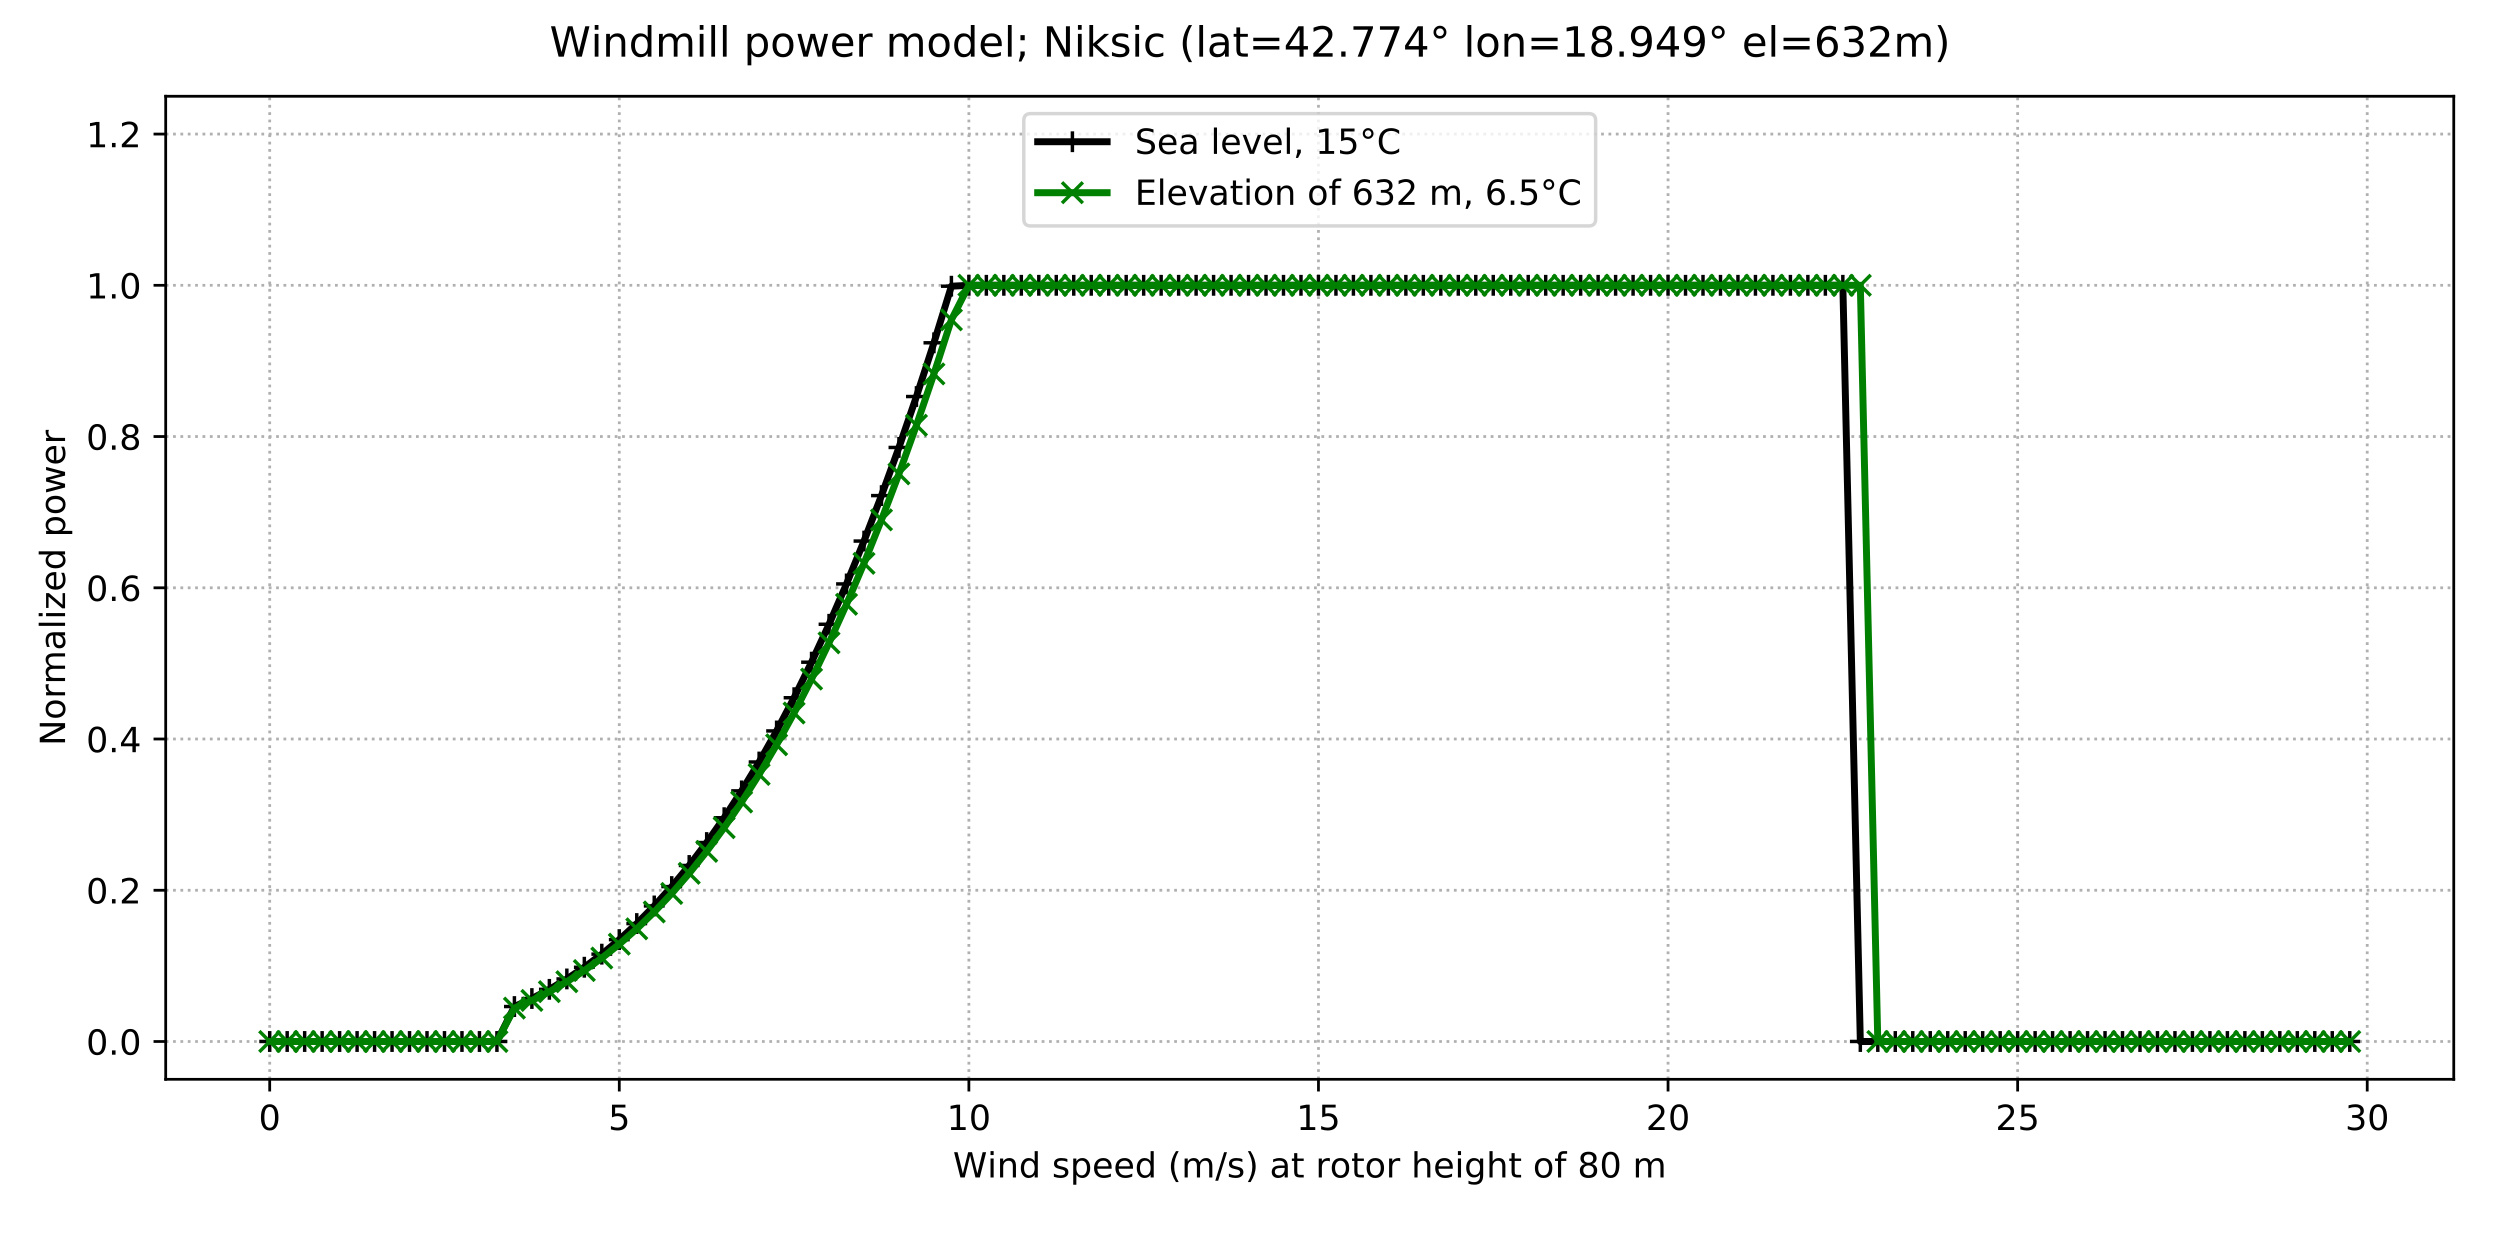 <?xml version="1.0" encoding="utf-8" standalone="no"?>
<!DOCTYPE svg PUBLIC "-//W3C//DTD SVG 1.1//EN"
  "http://www.w3.org/Graphics/SVG/1.1/DTD/svg11.dtd">
<!-- Created with matplotlib (http://matplotlib.org/) -->
<svg height="360pt" version="1.1" viewBox="0 0 720 360" width="720pt" xmlns="http://www.w3.org/2000/svg" xmlns:xlink="http://www.w3.org/1999/xlink">
 <defs>
  <style type="text/css">
*{stroke-linecap:butt;stroke-linejoin:round;}
  </style>
 </defs>
 <g id="figure_1">
  <g id="patch_1">
   <path d="M 0 360 
L 720 360 
L 720 0 
L 0 0 
z
" style="fill:#ffffff;"/>
  </g>
  <g id="axes_1">
   <g id="patch_2">
    <path d="M 47.72 310.84 
L 706.68 310.84 
L 706.68 27.72 
L 47.72 27.72 
z
" style="fill:#ffffff;"/>
   </g>
   <g id="matplotlib.axis_1">
    <g id="xtick_1">
     <g id="line2d_1">
      <path clip-path="url(#pc4aa25ac12)" d="M 77.673 310.84 
L 77.673 27.72 
" style="fill:none;stroke:#b0b0b0;stroke-dasharray:0.8,1.32;stroke-dashoffset:0;stroke-width:0.8;"/>
     </g>
     <g id="line2d_2">
      <defs>
       <path d="M 0 0 
L 0 3.5 
" id="m1ccf4dd272" style="stroke:#000000;stroke-width:0.8;"/>
      </defs>
      <g>
       <use style="stroke:#000000;stroke-width:0.8;" x="77.673" xlink:href="#m1ccf4dd272" y="310.84"/>
      </g>
     </g>
     <g id="text_1">
      <!-- 0 -->
      <defs>
       <path d="M 31.781 66.406 
Q 24.172 66.406 20.328 58.906 
Q 16.5 51.422 16.5 36.375 
Q 16.5 21.391 20.328 13.891 
Q 24.172 6.391 31.781 6.391 
Q 39.453 6.391 43.281 13.891 
Q 47.125 21.391 47.125 36.375 
Q 47.125 51.422 43.281 58.906 
Q 39.453 66.406 31.781 66.406 
z
M 31.781 74.219 
Q 44.047 74.219 50.516 64.516 
Q 56.984 54.828 56.984 36.375 
Q 56.984 17.969 50.516 8.266 
Q 44.047 -1.422 31.781 -1.422 
Q 19.531 -1.422 13.062 8.266 
Q 6.594 17.969 6.594 36.375 
Q 6.594 54.828 13.062 64.516 
Q 19.531 74.219 31.781 74.219 
z
" id="DejaVuSans-30"/>
      </defs>
      <g transform="translate(74.491 325.438)scale(0.1 -0.1)">
       <use xlink:href="#DejaVuSans-30"/>
      </g>
     </g>
    </g>
    <g id="xtick_2">
     <g id="line2d_3">
      <path clip-path="url(#pc4aa25ac12)" d="M 178.354 310.84 
L 178.354 27.72 
" style="fill:none;stroke:#b0b0b0;stroke-dasharray:0.8,1.32;stroke-dashoffset:0;stroke-width:0.8;"/>
     </g>
     <g id="line2d_4">
      <g>
       <use style="stroke:#000000;stroke-width:0.8;" x="178.354" xlink:href="#m1ccf4dd272" y="310.84"/>
      </g>
     </g>
     <g id="text_2">
      <!-- 5 -->
      <defs>
       <path d="M 10.797 72.906 
L 49.516 72.906 
L 49.516 64.594 
L 19.828 64.594 
L 19.828 46.734 
Q 21.969 47.469 24.109 47.828 
Q 26.266 48.188 28.422 48.188 
Q 40.625 48.188 47.75 41.5 
Q 54.891 34.812 54.891 23.391 
Q 54.891 11.625 47.562 5.094 
Q 40.234 -1.422 26.906 -1.422 
Q 22.312 -1.422 17.547 -0.641 
Q 12.797 0.141 7.719 1.703 
L 7.719 11.625 
Q 12.109 9.234 16.797 8.062 
Q 21.484 6.891 26.703 6.891 
Q 35.156 6.891 40.078 11.328 
Q 45.016 15.766 45.016 23.391 
Q 45.016 31 40.078 35.438 
Q 35.156 39.891 26.703 39.891 
Q 22.75 39.891 18.812 39.016 
Q 14.891 38.141 10.797 36.281 
z
" id="DejaVuSans-35"/>
      </defs>
      <g transform="translate(175.173 325.438)scale(0.1 -0.1)">
       <use xlink:href="#DejaVuSans-35"/>
      </g>
     </g>
    </g>
    <g id="xtick_3">
     <g id="line2d_5">
      <path clip-path="url(#pc4aa25ac12)" d="M 279.036 310.84 
L 279.036 27.72 
" style="fill:none;stroke:#b0b0b0;stroke-dasharray:0.8,1.32;stroke-dashoffset:0;stroke-width:0.8;"/>
     </g>
     <g id="line2d_6">
      <g>
       <use style="stroke:#000000;stroke-width:0.8;" x="279.036" xlink:href="#m1ccf4dd272" y="310.84"/>
      </g>
     </g>
     <g id="text_3">
      <!-- 10 -->
      <defs>
       <path d="M 12.406 8.297 
L 28.516 8.297 
L 28.516 63.922 
L 10.984 60.406 
L 10.984 69.391 
L 28.422 72.906 
L 38.281 72.906 
L 38.281 8.297 
L 54.391 8.297 
L 54.391 0 
L 12.406 0 
z
" id="DejaVuSans-31"/>
      </defs>
      <g transform="translate(272.673 325.438)scale(0.1 -0.1)">
       <use xlink:href="#DejaVuSans-31"/>
       <use x="63.623" xlink:href="#DejaVuSans-30"/>
      </g>
     </g>
    </g>
    <g id="xtick_4">
     <g id="line2d_7">
      <path clip-path="url(#pc4aa25ac12)" d="M 379.717 310.84 
L 379.717 27.72 
" style="fill:none;stroke:#b0b0b0;stroke-dasharray:0.8,1.32;stroke-dashoffset:0;stroke-width:0.8;"/>
     </g>
     <g id="line2d_8">
      <g>
       <use style="stroke:#000000;stroke-width:0.8;" x="379.717" xlink:href="#m1ccf4dd272" y="310.84"/>
      </g>
     </g>
     <g id="text_4">
      <!-- 15 -->
      <g transform="translate(373.355 325.438)scale(0.1 -0.1)">
       <use xlink:href="#DejaVuSans-31"/>
       <use x="63.623" xlink:href="#DejaVuSans-35"/>
      </g>
     </g>
    </g>
    <g id="xtick_5">
     <g id="line2d_9">
      <path clip-path="url(#pc4aa25ac12)" d="M 480.398 310.84 
L 480.398 27.72 
" style="fill:none;stroke:#b0b0b0;stroke-dasharray:0.8,1.32;stroke-dashoffset:0;stroke-width:0.8;"/>
     </g>
     <g id="line2d_10">
      <g>
       <use style="stroke:#000000;stroke-width:0.8;" x="480.398" xlink:href="#m1ccf4dd272" y="310.84"/>
      </g>
     </g>
     <g id="text_5">
      <!-- 20 -->
      <defs>
       <path d="M 19.188 8.297 
L 53.609 8.297 
L 53.609 0 
L 7.328 0 
L 7.328 8.297 
Q 12.938 14.109 22.625 23.891 
Q 32.328 33.688 34.812 36.531 
Q 39.547 41.844 41.422 45.531 
Q 43.312 49.219 43.312 52.781 
Q 43.312 58.594 39.234 62.25 
Q 35.156 65.922 28.609 65.922 
Q 23.969 65.922 18.812 64.312 
Q 13.672 62.703 7.812 59.422 
L 7.812 69.391 
Q 13.766 71.781 18.938 73 
Q 24.125 74.219 28.422 74.219 
Q 39.75 74.219 46.484 68.547 
Q 53.219 62.891 53.219 53.422 
Q 53.219 48.922 51.531 44.891 
Q 49.859 40.875 45.406 35.406 
Q 44.188 33.984 37.641 27.219 
Q 31.109 20.453 19.188 8.297 
z
" id="DejaVuSans-32"/>
      </defs>
      <g transform="translate(474.036 325.438)scale(0.1 -0.1)">
       <use xlink:href="#DejaVuSans-32"/>
       <use x="63.623" xlink:href="#DejaVuSans-30"/>
      </g>
     </g>
    </g>
    <g id="xtick_6">
     <g id="line2d_11">
      <path clip-path="url(#pc4aa25ac12)" d="M 581.08 310.84 
L 581.08 27.72 
" style="fill:none;stroke:#b0b0b0;stroke-dasharray:0.8,1.32;stroke-dashoffset:0;stroke-width:0.8;"/>
     </g>
     <g id="line2d_12">
      <g>
       <use style="stroke:#000000;stroke-width:0.8;" x="581.08" xlink:href="#m1ccf4dd272" y="310.84"/>
      </g>
     </g>
     <g id="text_6">
      <!-- 25 -->
      <g transform="translate(574.717 325.438)scale(0.1 -0.1)">
       <use xlink:href="#DejaVuSans-32"/>
       <use x="63.623" xlink:href="#DejaVuSans-35"/>
      </g>
     </g>
    </g>
    <g id="xtick_7">
     <g id="line2d_13">
      <path clip-path="url(#pc4aa25ac12)" d="M 681.761 310.84 
L 681.761 27.72 
" style="fill:none;stroke:#b0b0b0;stroke-dasharray:0.8,1.32;stroke-dashoffset:0;stroke-width:0.8;"/>
     </g>
     <g id="line2d_14">
      <g>
       <use style="stroke:#000000;stroke-width:0.8;" x="681.761" xlink:href="#m1ccf4dd272" y="310.84"/>
      </g>
     </g>
     <g id="text_7">
      <!-- 30 -->
      <defs>
       <path d="M 40.578 39.312 
Q 47.656 37.797 51.625 33 
Q 55.609 28.219 55.609 21.188 
Q 55.609 10.406 48.188 4.484 
Q 40.766 -1.422 27.094 -1.422 
Q 22.516 -1.422 17.656 -0.516 
Q 12.797 0.391 7.625 2.203 
L 7.625 11.719 
Q 11.719 9.328 16.594 8.109 
Q 21.484 6.891 26.812 6.891 
Q 36.078 6.891 40.938 10.547 
Q 45.797 14.203 45.797 21.188 
Q 45.797 27.641 41.281 31.266 
Q 36.766 34.906 28.719 34.906 
L 20.219 34.906 
L 20.219 43.016 
L 29.109 43.016 
Q 36.375 43.016 40.234 45.922 
Q 44.094 48.828 44.094 54.297 
Q 44.094 59.906 40.109 62.906 
Q 36.141 65.922 28.719 65.922 
Q 24.656 65.922 20.016 65.031 
Q 15.375 64.156 9.812 62.312 
L 9.812 71.094 
Q 15.438 72.656 20.344 73.438 
Q 25.25 74.219 29.594 74.219 
Q 40.828 74.219 47.359 69.109 
Q 53.906 64.016 53.906 55.328 
Q 53.906 49.266 50.438 45.094 
Q 46.969 40.922 40.578 39.312 
z
" id="DejaVuSans-33"/>
      </defs>
      <g transform="translate(675.399 325.438)scale(0.1 -0.1)">
       <use xlink:href="#DejaVuSans-33"/>
       <use x="63.623" xlink:href="#DejaVuSans-30"/>
      </g>
     </g>
    </g>
    <g id="text_8">
     <!-- Wind speed (m/s) at rotor height of 80 m -->
     <defs>
      <path d="M 3.328 72.906 
L 13.281 72.906 
L 28.609 11.281 
L 43.891 72.906 
L 54.984 72.906 
L 70.312 11.281 
L 85.594 72.906 
L 95.609 72.906 
L 77.297 0 
L 64.891 0 
L 49.516 63.281 
L 33.984 0 
L 21.578 0 
z
" id="DejaVuSans-57"/>
      <path d="M 9.422 54.688 
L 18.406 54.688 
L 18.406 0 
L 9.422 0 
z
M 9.422 75.984 
L 18.406 75.984 
L 18.406 64.594 
L 9.422 64.594 
z
" id="DejaVuSans-69"/>
      <path d="M 54.891 33.016 
L 54.891 0 
L 45.906 0 
L 45.906 32.719 
Q 45.906 40.484 42.875 44.328 
Q 39.844 48.188 33.797 48.188 
Q 26.516 48.188 22.312 43.547 
Q 18.109 38.922 18.109 30.906 
L 18.109 0 
L 9.078 0 
L 9.078 54.688 
L 18.109 54.688 
L 18.109 46.188 
Q 21.344 51.125 25.703 53.562 
Q 30.078 56 35.797 56 
Q 45.219 56 50.047 50.172 
Q 54.891 44.344 54.891 33.016 
z
" id="DejaVuSans-6e"/>
      <path d="M 45.406 46.391 
L 45.406 75.984 
L 54.391 75.984 
L 54.391 0 
L 45.406 0 
L 45.406 8.203 
Q 42.578 3.328 38.25 0.953 
Q 33.938 -1.422 27.875 -1.422 
Q 17.969 -1.422 11.734 6.484 
Q 5.516 14.406 5.516 27.297 
Q 5.516 40.188 11.734 48.094 
Q 17.969 56 27.875 56 
Q 33.938 56 38.25 53.625 
Q 42.578 51.266 45.406 46.391 
z
M 14.797 27.297 
Q 14.797 17.391 18.875 11.75 
Q 22.953 6.109 30.078 6.109 
Q 37.203 6.109 41.297 11.75 
Q 45.406 17.391 45.406 27.297 
Q 45.406 37.203 41.297 42.844 
Q 37.203 48.484 30.078 48.484 
Q 22.953 48.484 18.875 42.844 
Q 14.797 37.203 14.797 27.297 
z
" id="DejaVuSans-64"/>
      <path id="DejaVuSans-20"/>
      <path d="M 44.281 53.078 
L 44.281 44.578 
Q 40.484 46.531 36.375 47.5 
Q 32.281 48.484 27.875 48.484 
Q 21.188 48.484 17.844 46.438 
Q 14.5 44.391 14.5 40.281 
Q 14.5 37.156 16.891 35.375 
Q 19.281 33.594 26.516 31.984 
L 29.594 31.297 
Q 39.156 29.25 43.188 25.516 
Q 47.219 21.781 47.219 15.094 
Q 47.219 7.469 41.188 3.016 
Q 35.156 -1.422 24.609 -1.422 
Q 20.219 -1.422 15.453 -0.562 
Q 10.688 0.297 5.422 2 
L 5.422 11.281 
Q 10.406 8.688 15.234 7.391 
Q 20.062 6.109 24.812 6.109 
Q 31.156 6.109 34.562 8.281 
Q 37.984 10.453 37.984 14.406 
Q 37.984 18.062 35.516 20.016 
Q 33.062 21.969 24.703 23.781 
L 21.578 24.516 
Q 13.234 26.266 9.516 29.906 
Q 5.812 33.547 5.812 39.891 
Q 5.812 47.609 11.281 51.797 
Q 16.75 56 26.812 56 
Q 31.781 56 36.172 55.266 
Q 40.578 54.547 44.281 53.078 
z
" id="DejaVuSans-73"/>
      <path d="M 18.109 8.203 
L 18.109 -20.797 
L 9.078 -20.797 
L 9.078 54.688 
L 18.109 54.688 
L 18.109 46.391 
Q 20.953 51.266 25.266 53.625 
Q 29.594 56 35.594 56 
Q 45.562 56 51.781 48.094 
Q 58.016 40.188 58.016 27.297 
Q 58.016 14.406 51.781 6.484 
Q 45.562 -1.422 35.594 -1.422 
Q 29.594 -1.422 25.266 0.953 
Q 20.953 3.328 18.109 8.203 
z
M 48.688 27.297 
Q 48.688 37.203 44.609 42.844 
Q 40.531 48.484 33.406 48.484 
Q 26.266 48.484 22.188 42.844 
Q 18.109 37.203 18.109 27.297 
Q 18.109 17.391 22.188 11.75 
Q 26.266 6.109 33.406 6.109 
Q 40.531 6.109 44.609 11.75 
Q 48.688 17.391 48.688 27.297 
z
" id="DejaVuSans-70"/>
      <path d="M 56.203 29.594 
L 56.203 25.203 
L 14.891 25.203 
Q 15.484 15.922 20.484 11.062 
Q 25.484 6.203 34.422 6.203 
Q 39.594 6.203 44.453 7.469 
Q 49.312 8.734 54.109 11.281 
L 54.109 2.781 
Q 49.266 0.734 44.188 -0.344 
Q 39.109 -1.422 33.891 -1.422 
Q 20.797 -1.422 13.156 6.188 
Q 5.516 13.812 5.516 26.812 
Q 5.516 40.234 12.766 48.109 
Q 20.016 56 32.328 56 
Q 43.359 56 49.781 48.891 
Q 56.203 41.797 56.203 29.594 
z
M 47.219 32.234 
Q 47.125 39.594 43.094 43.984 
Q 39.062 48.391 32.422 48.391 
Q 24.906 48.391 20.391 44.141 
Q 15.875 39.891 15.188 32.172 
z
" id="DejaVuSans-65"/>
      <path d="M 31 75.875 
Q 24.469 64.656 21.281 53.656 
Q 18.109 42.672 18.109 31.391 
Q 18.109 20.125 21.312 9.062 
Q 24.516 -2 31 -13.188 
L 23.188 -13.188 
Q 15.875 -1.703 12.234 9.375 
Q 8.594 20.453 8.594 31.391 
Q 8.594 42.281 12.203 53.312 
Q 15.828 64.359 23.188 75.875 
z
" id="DejaVuSans-28"/>
      <path d="M 52 44.188 
Q 55.375 50.25 60.062 53.125 
Q 64.75 56 71.094 56 
Q 79.641 56 84.281 50.016 
Q 88.922 44.047 88.922 33.016 
L 88.922 0 
L 79.891 0 
L 79.891 32.719 
Q 79.891 40.578 77.094 44.375 
Q 74.312 48.188 68.609 48.188 
Q 61.625 48.188 57.562 43.547 
Q 53.516 38.922 53.516 30.906 
L 53.516 0 
L 44.484 0 
L 44.484 32.719 
Q 44.484 40.625 41.703 44.406 
Q 38.922 48.188 33.109 48.188 
Q 26.219 48.188 22.156 43.531 
Q 18.109 38.875 18.109 30.906 
L 18.109 0 
L 9.078 0 
L 9.078 54.688 
L 18.109 54.688 
L 18.109 46.188 
Q 21.188 51.219 25.484 53.609 
Q 29.781 56 35.688 56 
Q 41.656 56 45.828 52.969 
Q 50 49.953 52 44.188 
z
" id="DejaVuSans-6d"/>
      <path d="M 25.391 72.906 
L 33.688 72.906 
L 8.297 -9.281 
L 0 -9.281 
z
" id="DejaVuSans-2f"/>
      <path d="M 8.016 75.875 
L 15.828 75.875 
Q 23.141 64.359 26.781 53.312 
Q 30.422 42.281 30.422 31.391 
Q 30.422 20.453 26.781 9.375 
Q 23.141 -1.703 15.828 -13.188 
L 8.016 -13.188 
Q 14.5 -2 17.703 9.062 
Q 20.906 20.125 20.906 31.391 
Q 20.906 42.672 17.703 53.656 
Q 14.5 64.656 8.016 75.875 
z
" id="DejaVuSans-29"/>
      <path d="M 34.281 27.484 
Q 23.391 27.484 19.188 25 
Q 14.984 22.516 14.984 16.5 
Q 14.984 11.719 18.141 8.906 
Q 21.297 6.109 26.703 6.109 
Q 34.188 6.109 38.703 11.406 
Q 43.219 16.703 43.219 25.484 
L 43.219 27.484 
z
M 52.203 31.203 
L 52.203 0 
L 43.219 0 
L 43.219 8.297 
Q 40.141 3.328 35.547 0.953 
Q 30.953 -1.422 24.312 -1.422 
Q 15.922 -1.422 10.953 3.297 
Q 6 8.016 6 15.922 
Q 6 25.141 12.172 29.828 
Q 18.359 34.516 30.609 34.516 
L 43.219 34.516 
L 43.219 35.406 
Q 43.219 41.609 39.141 45 
Q 35.062 48.391 27.688 48.391 
Q 23 48.391 18.547 47.266 
Q 14.109 46.141 10.016 43.891 
L 10.016 52.203 
Q 14.938 54.109 19.578 55.047 
Q 24.219 56 28.609 56 
Q 40.484 56 46.344 49.844 
Q 52.203 43.703 52.203 31.203 
z
" id="DejaVuSans-61"/>
      <path d="M 18.312 70.219 
L 18.312 54.688 
L 36.812 54.688 
L 36.812 47.703 
L 18.312 47.703 
L 18.312 18.016 
Q 18.312 11.328 20.141 9.422 
Q 21.969 7.516 27.594 7.516 
L 36.812 7.516 
L 36.812 0 
L 27.594 0 
Q 17.188 0 13.234 3.875 
Q 9.281 7.766 9.281 18.016 
L 9.281 47.703 
L 2.688 47.703 
L 2.688 54.688 
L 9.281 54.688 
L 9.281 70.219 
z
" id="DejaVuSans-74"/>
      <path d="M 41.109 46.297 
Q 39.594 47.172 37.812 47.578 
Q 36.031 48 33.891 48 
Q 26.266 48 22.188 43.047 
Q 18.109 38.094 18.109 28.812 
L 18.109 0 
L 9.078 0 
L 9.078 54.688 
L 18.109 54.688 
L 18.109 46.188 
Q 20.953 51.172 25.484 53.578 
Q 30.031 56 36.531 56 
Q 37.453 56 38.578 55.875 
Q 39.703 55.766 41.062 55.516 
z
" id="DejaVuSans-72"/>
      <path d="M 30.609 48.391 
Q 23.391 48.391 19.188 42.75 
Q 14.984 37.109 14.984 27.297 
Q 14.984 17.484 19.156 11.844 
Q 23.344 6.203 30.609 6.203 
Q 37.797 6.203 41.984 11.859 
Q 46.188 17.531 46.188 27.297 
Q 46.188 37.016 41.984 42.703 
Q 37.797 48.391 30.609 48.391 
z
M 30.609 56 
Q 42.328 56 49.016 48.375 
Q 55.719 40.766 55.719 27.297 
Q 55.719 13.875 49.016 6.219 
Q 42.328 -1.422 30.609 -1.422 
Q 18.844 -1.422 12.172 6.219 
Q 5.516 13.875 5.516 27.297 
Q 5.516 40.766 12.172 48.375 
Q 18.844 56 30.609 56 
z
" id="DejaVuSans-6f"/>
      <path d="M 54.891 33.016 
L 54.891 0 
L 45.906 0 
L 45.906 32.719 
Q 45.906 40.484 42.875 44.328 
Q 39.844 48.188 33.797 48.188 
Q 26.516 48.188 22.312 43.547 
Q 18.109 38.922 18.109 30.906 
L 18.109 0 
L 9.078 0 
L 9.078 75.984 
L 18.109 75.984 
L 18.109 46.188 
Q 21.344 51.125 25.703 53.562 
Q 30.078 56 35.797 56 
Q 45.219 56 50.047 50.172 
Q 54.891 44.344 54.891 33.016 
z
" id="DejaVuSans-68"/>
      <path d="M 45.406 27.984 
Q 45.406 37.75 41.375 43.109 
Q 37.359 48.484 30.078 48.484 
Q 22.859 48.484 18.828 43.109 
Q 14.797 37.75 14.797 27.984 
Q 14.797 18.266 18.828 12.891 
Q 22.859 7.516 30.078 7.516 
Q 37.359 7.516 41.375 12.891 
Q 45.406 18.266 45.406 27.984 
z
M 54.391 6.781 
Q 54.391 -7.172 48.188 -13.984 
Q 42 -20.797 29.203 -20.797 
Q 24.469 -20.797 20.266 -20.094 
Q 16.062 -19.391 12.109 -17.922 
L 12.109 -9.188 
Q 16.062 -11.328 19.922 -12.344 
Q 23.781 -13.375 27.781 -13.375 
Q 36.625 -13.375 41.016 -8.766 
Q 45.406 -4.156 45.406 5.172 
L 45.406 9.625 
Q 42.625 4.781 38.281 2.391 
Q 33.938 0 27.875 0 
Q 17.828 0 11.672 7.656 
Q 5.516 15.328 5.516 27.984 
Q 5.516 40.672 11.672 48.328 
Q 17.828 56 27.875 56 
Q 33.938 56 38.281 53.609 
Q 42.625 51.219 45.406 46.391 
L 45.406 54.688 
L 54.391 54.688 
z
" id="DejaVuSans-67"/>
      <path d="M 37.109 75.984 
L 37.109 68.5 
L 28.516 68.5 
Q 23.688 68.5 21.797 66.547 
Q 19.922 64.594 19.922 59.516 
L 19.922 54.688 
L 34.719 54.688 
L 34.719 47.703 
L 19.922 47.703 
L 19.922 0 
L 10.891 0 
L 10.891 47.703 
L 2.297 47.703 
L 2.297 54.688 
L 10.891 54.688 
L 10.891 58.5 
Q 10.891 67.625 15.141 71.797 
Q 19.391 75.984 28.609 75.984 
z
" id="DejaVuSans-66"/>
      <path d="M 31.781 34.625 
Q 24.75 34.625 20.719 30.859 
Q 16.703 27.094 16.703 20.516 
Q 16.703 13.922 20.719 10.156 
Q 24.75 6.391 31.781 6.391 
Q 38.812 6.391 42.859 10.172 
Q 46.922 13.969 46.922 20.516 
Q 46.922 27.094 42.891 30.859 
Q 38.875 34.625 31.781 34.625 
z
M 21.922 38.812 
Q 15.578 40.375 12.031 44.719 
Q 8.5 49.078 8.5 55.328 
Q 8.5 64.062 14.719 69.141 
Q 20.953 74.219 31.781 74.219 
Q 42.672 74.219 48.875 69.141 
Q 55.078 64.062 55.078 55.328 
Q 55.078 49.078 51.531 44.719 
Q 48 40.375 41.703 38.812 
Q 48.828 37.156 52.797 32.312 
Q 56.781 27.484 56.781 20.516 
Q 56.781 9.906 50.312 4.234 
Q 43.844 -1.422 31.781 -1.422 
Q 19.734 -1.422 13.25 4.234 
Q 6.781 9.906 6.781 20.516 
Q 6.781 27.484 10.781 32.312 
Q 14.797 37.156 21.922 38.812 
z
M 18.312 54.391 
Q 18.312 48.734 21.844 45.562 
Q 25.391 42.391 31.781 42.391 
Q 38.141 42.391 41.719 45.562 
Q 45.312 48.734 45.312 54.391 
Q 45.312 60.062 41.719 63.234 
Q 38.141 66.406 31.781 66.406 
Q 25.391 66.406 21.844 63.234 
Q 18.312 60.062 18.312 54.391 
z
" id="DejaVuSans-38"/>
     </defs>
     <g transform="translate(274.444 339.117)scale(0.1 -0.1)">
      <use xlink:href="#DejaVuSans-57"/>
      <use x="98.846" xlink:href="#DejaVuSans-69"/>
      <use x="126.629" xlink:href="#DejaVuSans-6e"/>
      <use x="190.008" xlink:href="#DejaVuSans-64"/>
      <use x="253.484" xlink:href="#DejaVuSans-20"/>
      <use x="285.271" xlink:href="#DejaVuSans-73"/>
      <use x="337.371" xlink:href="#DejaVuSans-70"/>
      <use x="400.848" xlink:href="#DejaVuSans-65"/>
      <use x="462.371" xlink:href="#DejaVuSans-65"/>
      <use x="523.895" xlink:href="#DejaVuSans-64"/>
      <use x="587.371" xlink:href="#DejaVuSans-20"/>
      <use x="619.158" xlink:href="#DejaVuSans-28"/>
      <use x="658.172" xlink:href="#DejaVuSans-6d"/>
      <use x="755.584" xlink:href="#DejaVuSans-2f"/>
      <use x="789.275" xlink:href="#DejaVuSans-73"/>
      <use x="841.375" xlink:href="#DejaVuSans-29"/>
      <use x="880.389" xlink:href="#DejaVuSans-20"/>
      <use x="912.176" xlink:href="#DejaVuSans-61"/>
      <use x="973.455" xlink:href="#DejaVuSans-74"/>
      <use x="1012.664" xlink:href="#DejaVuSans-20"/>
      <use x="1044.451" xlink:href="#DejaVuSans-72"/>
      <use x="1085.533" xlink:href="#DejaVuSans-6f"/>
      <use x="1146.715" xlink:href="#DejaVuSans-74"/>
      <use x="1185.924" xlink:href="#DejaVuSans-6f"/>
      <use x="1247.105" xlink:href="#DejaVuSans-72"/>
      <use x="1288.219" xlink:href="#DejaVuSans-20"/>
      <use x="1320.006" xlink:href="#DejaVuSans-68"/>
      <use x="1383.385" xlink:href="#DejaVuSans-65"/>
      <use x="1444.908" xlink:href="#DejaVuSans-69"/>
      <use x="1472.691" xlink:href="#DejaVuSans-67"/>
      <use x="1536.168" xlink:href="#DejaVuSans-68"/>
      <use x="1599.547" xlink:href="#DejaVuSans-74"/>
      <use x="1638.756" xlink:href="#DejaVuSans-20"/>
      <use x="1670.543" xlink:href="#DejaVuSans-6f"/>
      <use x="1731.725" xlink:href="#DejaVuSans-66"/>
      <use x="1766.93" xlink:href="#DejaVuSans-20"/>
      <use x="1798.717" xlink:href="#DejaVuSans-38"/>
      <use x="1862.34" xlink:href="#DejaVuSans-30"/>
      <use x="1925.963" xlink:href="#DejaVuSans-20"/>
      <use x="1957.75" xlink:href="#DejaVuSans-6d"/>
     </g>
    </g>
   </g>
   <g id="matplotlib.axis_2">
    <g id="ytick_1">
     <g id="line2d_15">
      <path clip-path="url(#pc4aa25ac12)" d="M 47.72 299.951 
L 706.68 299.951 
" style="fill:none;stroke:#b0b0b0;stroke-dasharray:0.8,1.32;stroke-dashoffset:0;stroke-width:0.8;"/>
     </g>
     <g id="line2d_16">
      <defs>
       <path d="M 0 0 
L -3.5 0 
" id="mb7955f79b6" style="stroke:#000000;stroke-width:0.8;"/>
      </defs>
      <g>
       <use style="stroke:#000000;stroke-width:0.8;" x="47.72" xlink:href="#mb7955f79b6" y="299.951"/>
      </g>
     </g>
     <g id="text_9">
      <!-- 0.0 -->
      <defs>
       <path d="M 10.688 12.406 
L 21 12.406 
L 21 0 
L 10.688 0 
z
" id="DejaVuSans-2e"/>
      </defs>
      <g transform="translate(24.817 303.75)scale(0.1 -0.1)">
       <use xlink:href="#DejaVuSans-30"/>
       <use x="63.623" xlink:href="#DejaVuSans-2e"/>
       <use x="95.41" xlink:href="#DejaVuSans-30"/>
      </g>
     </g>
    </g>
    <g id="ytick_2">
     <g id="line2d_17">
      <path clip-path="url(#pc4aa25ac12)" d="M 47.72 256.394 
L 706.68 256.394 
" style="fill:none;stroke:#b0b0b0;stroke-dasharray:0.8,1.32;stroke-dashoffset:0;stroke-width:0.8;"/>
     </g>
     <g id="line2d_18">
      <g>
       <use style="stroke:#000000;stroke-width:0.8;" x="47.72" xlink:href="#mb7955f79b6" y="256.394"/>
      </g>
     </g>
     <g id="text_10">
      <!-- 0.2 -->
      <g transform="translate(24.817 260.193)scale(0.1 -0.1)">
       <use xlink:href="#DejaVuSans-30"/>
       <use x="63.623" xlink:href="#DejaVuSans-2e"/>
       <use x="95.41" xlink:href="#DejaVuSans-32"/>
      </g>
     </g>
    </g>
    <g id="ytick_3">
     <g id="line2d_19">
      <path clip-path="url(#pc4aa25ac12)" d="M 47.72 212.837 
L 706.68 212.837 
" style="fill:none;stroke:#b0b0b0;stroke-dasharray:0.8,1.32;stroke-dashoffset:0;stroke-width:0.8;"/>
     </g>
     <g id="line2d_20">
      <g>
       <use style="stroke:#000000;stroke-width:0.8;" x="47.72" xlink:href="#mb7955f79b6" y="212.837"/>
      </g>
     </g>
     <g id="text_11">
      <!-- 0.4 -->
      <defs>
       <path d="M 37.797 64.312 
L 12.891 25.391 
L 37.797 25.391 
z
M 35.203 72.906 
L 47.609 72.906 
L 47.609 25.391 
L 58.016 25.391 
L 58.016 17.188 
L 47.609 17.188 
L 47.609 0 
L 37.797 0 
L 37.797 17.188 
L 4.891 17.188 
L 4.891 26.703 
z
" id="DejaVuSans-34"/>
      </defs>
      <g transform="translate(24.817 216.636)scale(0.1 -0.1)">
       <use xlink:href="#DejaVuSans-30"/>
       <use x="63.623" xlink:href="#DejaVuSans-2e"/>
       <use x="95.41" xlink:href="#DejaVuSans-34"/>
      </g>
     </g>
    </g>
    <g id="ytick_4">
     <g id="line2d_21">
      <path clip-path="url(#pc4aa25ac12)" d="M 47.72 169.28 
L 706.68 169.28 
" style="fill:none;stroke:#b0b0b0;stroke-dasharray:0.8,1.32;stroke-dashoffset:0;stroke-width:0.8;"/>
     </g>
     <g id="line2d_22">
      <g>
       <use style="stroke:#000000;stroke-width:0.8;" x="47.72" xlink:href="#mb7955f79b6" y="169.28"/>
      </g>
     </g>
     <g id="text_12">
      <!-- 0.6 -->
      <defs>
       <path d="M 33.016 40.375 
Q 26.375 40.375 22.484 35.828 
Q 18.609 31.297 18.609 23.391 
Q 18.609 15.531 22.484 10.953 
Q 26.375 6.391 33.016 6.391 
Q 39.656 6.391 43.531 10.953 
Q 47.406 15.531 47.406 23.391 
Q 47.406 31.297 43.531 35.828 
Q 39.656 40.375 33.016 40.375 
z
M 52.594 71.297 
L 52.594 62.312 
Q 48.875 64.062 45.094 64.984 
Q 41.312 65.922 37.594 65.922 
Q 27.828 65.922 22.672 59.328 
Q 17.531 52.734 16.797 39.406 
Q 19.672 43.656 24.016 45.922 
Q 28.375 48.188 33.594 48.188 
Q 44.578 48.188 50.953 41.516 
Q 57.328 34.859 57.328 23.391 
Q 57.328 12.156 50.688 5.359 
Q 44.047 -1.422 33.016 -1.422 
Q 20.359 -1.422 13.672 8.266 
Q 6.984 17.969 6.984 36.375 
Q 6.984 53.656 15.188 63.938 
Q 23.391 74.219 37.203 74.219 
Q 40.922 74.219 44.703 73.484 
Q 48.484 72.75 52.594 71.297 
z
" id="DejaVuSans-36"/>
      </defs>
      <g transform="translate(24.817 173.079)scale(0.1 -0.1)">
       <use xlink:href="#DejaVuSans-30"/>
       <use x="63.623" xlink:href="#DejaVuSans-2e"/>
       <use x="95.41" xlink:href="#DejaVuSans-36"/>
      </g>
     </g>
    </g>
    <g id="ytick_5">
     <g id="line2d_23">
      <path clip-path="url(#pc4aa25ac12)" d="M 47.72 125.723 
L 706.68 125.723 
" style="fill:none;stroke:#b0b0b0;stroke-dasharray:0.8,1.32;stroke-dashoffset:0;stroke-width:0.8;"/>
     </g>
     <g id="line2d_24">
      <g>
       <use style="stroke:#000000;stroke-width:0.8;" x="47.72" xlink:href="#mb7955f79b6" y="125.723"/>
      </g>
     </g>
     <g id="text_13">
      <!-- 0.8 -->
      <g transform="translate(24.817 129.522)scale(0.1 -0.1)">
       <use xlink:href="#DejaVuSans-30"/>
       <use x="63.623" xlink:href="#DejaVuSans-2e"/>
       <use x="95.41" xlink:href="#DejaVuSans-38"/>
      </g>
     </g>
    </g>
    <g id="ytick_6">
     <g id="line2d_25">
      <path clip-path="url(#pc4aa25ac12)" d="M 47.72 82.166 
L 706.68 82.166 
" style="fill:none;stroke:#b0b0b0;stroke-dasharray:0.8,1.32;stroke-dashoffset:0;stroke-width:0.8;"/>
     </g>
     <g id="line2d_26">
      <g>
       <use style="stroke:#000000;stroke-width:0.8;" x="47.72" xlink:href="#mb7955f79b6" y="82.166"/>
      </g>
     </g>
     <g id="text_14">
      <!-- 1.0 -->
      <g transform="translate(24.817 85.965)scale(0.1 -0.1)">
       <use xlink:href="#DejaVuSans-31"/>
       <use x="63.623" xlink:href="#DejaVuSans-2e"/>
       <use x="95.41" xlink:href="#DejaVuSans-30"/>
      </g>
     </g>
    </g>
    <g id="ytick_7">
     <g id="line2d_27">
      <path clip-path="url(#pc4aa25ac12)" d="M 47.72 38.609 
L 706.68 38.609 
" style="fill:none;stroke:#b0b0b0;stroke-dasharray:0.8,1.32;stroke-dashoffset:0;stroke-width:0.8;"/>
     </g>
     <g id="line2d_28">
      <g>
       <use style="stroke:#000000;stroke-width:0.8;" x="47.72" xlink:href="#mb7955f79b6" y="38.609"/>
      </g>
     </g>
     <g id="text_15">
      <!-- 1.2 -->
      <g transform="translate(24.817 42.408)scale(0.1 -0.1)">
       <use xlink:href="#DejaVuSans-31"/>
       <use x="63.623" xlink:href="#DejaVuSans-2e"/>
       <use x="95.41" xlink:href="#DejaVuSans-32"/>
      </g>
     </g>
    </g>
    <g id="text_16">
     <!-- Normalized power -->
     <defs>
      <path d="M 9.812 72.906 
L 23.094 72.906 
L 55.422 11.922 
L 55.422 72.906 
L 64.984 72.906 
L 64.984 0 
L 51.703 0 
L 19.391 60.984 
L 19.391 0 
L 9.812 0 
z
" id="DejaVuSans-4e"/>
      <path d="M 9.422 75.984 
L 18.406 75.984 
L 18.406 0 
L 9.422 0 
z
" id="DejaVuSans-6c"/>
      <path d="M 5.516 54.688 
L 48.188 54.688 
L 48.188 46.484 
L 14.406 7.172 
L 48.188 7.172 
L 48.188 0 
L 4.297 0 
L 4.297 8.203 
L 38.094 47.516 
L 5.516 47.516 
z
" id="DejaVuSans-7a"/>
      <path d="M 4.203 54.688 
L 13.188 54.688 
L 24.422 12.016 
L 35.594 54.688 
L 46.188 54.688 
L 57.422 12.016 
L 68.609 54.688 
L 77.594 54.688 
L 63.281 0 
L 52.688 0 
L 40.922 44.828 
L 29.109 0 
L 18.5 0 
z
" id="DejaVuSans-77"/>
     </defs>
     <g transform="translate(18.737 214.766)rotate(-90)scale(0.1 -0.1)">
      <use xlink:href="#DejaVuSans-4e"/>
      <use x="74.805" xlink:href="#DejaVuSans-6f"/>
      <use x="135.986" xlink:href="#DejaVuSans-72"/>
      <use x="177.084" xlink:href="#DejaVuSans-6d"/>
      <use x="274.496" xlink:href="#DejaVuSans-61"/>
      <use x="335.775" xlink:href="#DejaVuSans-6c"/>
      <use x="363.559" xlink:href="#DejaVuSans-69"/>
      <use x="391.342" xlink:href="#DejaVuSans-7a"/>
      <use x="443.832" xlink:href="#DejaVuSans-65"/>
      <use x="505.355" xlink:href="#DejaVuSans-64"/>
      <use x="568.832" xlink:href="#DejaVuSans-20"/>
      <use x="600.619" xlink:href="#DejaVuSans-70"/>
      <use x="664.096" xlink:href="#DejaVuSans-6f"/>
      <use x="725.277" xlink:href="#DejaVuSans-77"/>
      <use x="807.064" xlink:href="#DejaVuSans-65"/>
      <use x="868.588" xlink:href="#DejaVuSans-72"/>
     </g>
    </g>
   </g>
   <g id="line2d_29">
    <path clip-path="url(#pc4aa25ac12)" d="M 77.673 299.951 
L 82.707 299.951 
L 87.741 299.951 
L 92.775 299.951 
L 97.809 299.951 
L 102.843 299.951 
L 107.877 299.951 
L 112.911 299.951 
L 117.945 299.951 
L 122.979 299.951 
L 128.013 299.951 
L 133.048 299.951 
L 138.082 299.951 
L 143.116 299.951 
L 148.15 289.889 
L 153.184 287.575 
L 158.218 284.931 
L 163.252 281.935 
L 168.286 278.565 
L 173.32 274.799 
L 178.354 270.615 
L 183.388 265.991 
L 188.422 260.905 
L 193.456 255.334 
L 198.49 249.258 
L 203.525 242.654 
L 208.559 235.5 
L 213.593 227.773 
L 218.627 219.453 
L 223.661 210.516 
L 228.695 200.942 
L 233.729 190.707 
L 238.763 179.791 
L 243.797 168.17 
L 248.831 155.823 
L 253.865 142.728 
L 258.899 128.863 
L 263.933 114.206 
L 268.967 98.735 
L 274.002 82.428 
L 279.036 82.166 
L 284.07 82.166 
L 289.104 82.166 
L 294.138 82.166 
L 299.172 82.166 
L 304.206 82.166 
L 309.24 82.166 
L 314.274 82.166 
L 319.308 82.166 
L 324.342 82.166 
L 329.376 82.166 
L 334.41 82.166 
L 339.444 82.166 
L 344.479 82.166 
L 349.513 82.166 
L 354.547 82.166 
L 359.581 82.166 
L 364.615 82.166 
L 369.649 82.166 
L 374.683 82.166 
L 379.717 82.166 
L 384.751 82.166 
L 389.785 82.166 
L 394.819 82.166 
L 399.853 82.166 
L 404.887 82.166 
L 409.921 82.166 
L 414.956 82.166 
L 419.99 82.166 
L 425.024 82.166 
L 430.058 82.166 
L 435.092 82.166 
L 440.126 82.166 
L 445.16 82.166 
L 450.194 82.166 
L 455.228 82.166 
L 460.262 82.166 
L 465.296 82.166 
L 470.33 82.166 
L 475.364 82.166 
L 480.398 82.166 
L 485.433 82.166 
L 490.467 82.166 
L 495.501 82.166 
L 500.535 82.166 
L 505.569 82.166 
L 510.603 82.166 
L 515.637 82.166 
L 520.671 82.166 
L 525.705 82.166 
L 530.739 82.166 
L 535.773 299.951 
L 540.807 299.951 
L 545.841 299.951 
L 550.875 299.951 
L 555.91 299.951 
L 560.944 299.951 
L 565.978 299.951 
L 571.012 299.951 
L 576.046 299.951 
L 581.08 299.951 
L 586.114 299.951 
L 591.148 299.951 
L 596.182 299.951 
L 601.216 299.951 
L 606.25 299.951 
L 611.284 299.951 
L 616.318 299.951 
L 621.352 299.951 
L 626.387 299.951 
L 631.421 299.951 
L 636.455 299.951 
L 641.489 299.951 
L 646.523 299.951 
L 651.557 299.951 
L 656.591 299.951 
L 661.625 299.951 
L 666.659 299.951 
L 671.693 299.951 
L 676.727 299.951 
" style="fill:none;stroke:#000000;stroke-linecap:square;stroke-width:2;"/>
    <defs>
     <path d="M -3 0 
L 3 0 
M 0 3 
L 0 -3 
" id="meba7d512b8" style="stroke:#000000;"/>
    </defs>
    <g clip-path="url(#pc4aa25ac12)">
     <use style="stroke:#000000;" x="77.673" xlink:href="#meba7d512b8" y="299.951"/>
     <use style="stroke:#000000;" x="82.707" xlink:href="#meba7d512b8" y="299.951"/>
     <use style="stroke:#000000;" x="87.741" xlink:href="#meba7d512b8" y="299.951"/>
     <use style="stroke:#000000;" x="92.775" xlink:href="#meba7d512b8" y="299.951"/>
     <use style="stroke:#000000;" x="97.809" xlink:href="#meba7d512b8" y="299.951"/>
     <use style="stroke:#000000;" x="102.843" xlink:href="#meba7d512b8" y="299.951"/>
     <use style="stroke:#000000;" x="107.877" xlink:href="#meba7d512b8" y="299.951"/>
     <use style="stroke:#000000;" x="112.911" xlink:href="#meba7d512b8" y="299.951"/>
     <use style="stroke:#000000;" x="117.945" xlink:href="#meba7d512b8" y="299.951"/>
     <use style="stroke:#000000;" x="122.979" xlink:href="#meba7d512b8" y="299.951"/>
     <use style="stroke:#000000;" x="128.013" xlink:href="#meba7d512b8" y="299.951"/>
     <use style="stroke:#000000;" x="133.048" xlink:href="#meba7d512b8" y="299.951"/>
     <use style="stroke:#000000;" x="138.082" xlink:href="#meba7d512b8" y="299.951"/>
     <use style="stroke:#000000;" x="143.116" xlink:href="#meba7d512b8" y="299.951"/>
     <use style="stroke:#000000;" x="148.15" xlink:href="#meba7d512b8" y="289.889"/>
     <use style="stroke:#000000;" x="153.184" xlink:href="#meba7d512b8" y="287.575"/>
     <use style="stroke:#000000;" x="158.218" xlink:href="#meba7d512b8" y="284.931"/>
     <use style="stroke:#000000;" x="163.252" xlink:href="#meba7d512b8" y="281.935"/>
     <use style="stroke:#000000;" x="168.286" xlink:href="#meba7d512b8" y="278.565"/>
     <use style="stroke:#000000;" x="173.32" xlink:href="#meba7d512b8" y="274.799"/>
     <use style="stroke:#000000;" x="178.354" xlink:href="#meba7d512b8" y="270.615"/>
     <use style="stroke:#000000;" x="183.388" xlink:href="#meba7d512b8" y="265.991"/>
     <use style="stroke:#000000;" x="188.422" xlink:href="#meba7d512b8" y="260.905"/>
     <use style="stroke:#000000;" x="193.456" xlink:href="#meba7d512b8" y="255.334"/>
     <use style="stroke:#000000;" x="198.49" xlink:href="#meba7d512b8" y="249.258"/>
     <use style="stroke:#000000;" x="203.525" xlink:href="#meba7d512b8" y="242.654"/>
     <use style="stroke:#000000;" x="208.559" xlink:href="#meba7d512b8" y="235.5"/>
     <use style="stroke:#000000;" x="213.593" xlink:href="#meba7d512b8" y="227.773"/>
     <use style="stroke:#000000;" x="218.627" xlink:href="#meba7d512b8" y="219.453"/>
     <use style="stroke:#000000;" x="223.661" xlink:href="#meba7d512b8" y="210.516"/>
     <use style="stroke:#000000;" x="228.695" xlink:href="#meba7d512b8" y="200.942"/>
     <use style="stroke:#000000;" x="233.729" xlink:href="#meba7d512b8" y="190.707"/>
     <use style="stroke:#000000;" x="238.763" xlink:href="#meba7d512b8" y="179.791"/>
     <use style="stroke:#000000;" x="243.797" xlink:href="#meba7d512b8" y="168.17"/>
     <use style="stroke:#000000;" x="248.831" xlink:href="#meba7d512b8" y="155.823"/>
     <use style="stroke:#000000;" x="253.865" xlink:href="#meba7d512b8" y="142.728"/>
     <use style="stroke:#000000;" x="258.899" xlink:href="#meba7d512b8" y="128.863"/>
     <use style="stroke:#000000;" x="263.933" xlink:href="#meba7d512b8" y="114.206"/>
     <use style="stroke:#000000;" x="268.967" xlink:href="#meba7d512b8" y="98.735"/>
     <use style="stroke:#000000;" x="274.002" xlink:href="#meba7d512b8" y="82.428"/>
     <use style="stroke:#000000;" x="279.036" xlink:href="#meba7d512b8" y="82.166"/>
     <use style="stroke:#000000;" x="284.07" xlink:href="#meba7d512b8" y="82.166"/>
     <use style="stroke:#000000;" x="289.104" xlink:href="#meba7d512b8" y="82.166"/>
     <use style="stroke:#000000;" x="294.138" xlink:href="#meba7d512b8" y="82.166"/>
     <use style="stroke:#000000;" x="299.172" xlink:href="#meba7d512b8" y="82.166"/>
     <use style="stroke:#000000;" x="304.206" xlink:href="#meba7d512b8" y="82.166"/>
     <use style="stroke:#000000;" x="309.24" xlink:href="#meba7d512b8" y="82.166"/>
     <use style="stroke:#000000;" x="314.274" xlink:href="#meba7d512b8" y="82.166"/>
     <use style="stroke:#000000;" x="319.308" xlink:href="#meba7d512b8" y="82.166"/>
     <use style="stroke:#000000;" x="324.342" xlink:href="#meba7d512b8" y="82.166"/>
     <use style="stroke:#000000;" x="329.376" xlink:href="#meba7d512b8" y="82.166"/>
     <use style="stroke:#000000;" x="334.41" xlink:href="#meba7d512b8" y="82.166"/>
     <use style="stroke:#000000;" x="339.444" xlink:href="#meba7d512b8" y="82.166"/>
     <use style="stroke:#000000;" x="344.479" xlink:href="#meba7d512b8" y="82.166"/>
     <use style="stroke:#000000;" x="349.513" xlink:href="#meba7d512b8" y="82.166"/>
     <use style="stroke:#000000;" x="354.547" xlink:href="#meba7d512b8" y="82.166"/>
     <use style="stroke:#000000;" x="359.581" xlink:href="#meba7d512b8" y="82.166"/>
     <use style="stroke:#000000;" x="364.615" xlink:href="#meba7d512b8" y="82.166"/>
     <use style="stroke:#000000;" x="369.649" xlink:href="#meba7d512b8" y="82.166"/>
     <use style="stroke:#000000;" x="374.683" xlink:href="#meba7d512b8" y="82.166"/>
     <use style="stroke:#000000;" x="379.717" xlink:href="#meba7d512b8" y="82.166"/>
     <use style="stroke:#000000;" x="384.751" xlink:href="#meba7d512b8" y="82.166"/>
     <use style="stroke:#000000;" x="389.785" xlink:href="#meba7d512b8" y="82.166"/>
     <use style="stroke:#000000;" x="394.819" xlink:href="#meba7d512b8" y="82.166"/>
     <use style="stroke:#000000;" x="399.853" xlink:href="#meba7d512b8" y="82.166"/>
     <use style="stroke:#000000;" x="404.887" xlink:href="#meba7d512b8" y="82.166"/>
     <use style="stroke:#000000;" x="409.921" xlink:href="#meba7d512b8" y="82.166"/>
     <use style="stroke:#000000;" x="414.956" xlink:href="#meba7d512b8" y="82.166"/>
     <use style="stroke:#000000;" x="419.99" xlink:href="#meba7d512b8" y="82.166"/>
     <use style="stroke:#000000;" x="425.024" xlink:href="#meba7d512b8" y="82.166"/>
     <use style="stroke:#000000;" x="430.058" xlink:href="#meba7d512b8" y="82.166"/>
     <use style="stroke:#000000;" x="435.092" xlink:href="#meba7d512b8" y="82.166"/>
     <use style="stroke:#000000;" x="440.126" xlink:href="#meba7d512b8" y="82.166"/>
     <use style="stroke:#000000;" x="445.16" xlink:href="#meba7d512b8" y="82.166"/>
     <use style="stroke:#000000;" x="450.194" xlink:href="#meba7d512b8" y="82.166"/>
     <use style="stroke:#000000;" x="455.228" xlink:href="#meba7d512b8" y="82.166"/>
     <use style="stroke:#000000;" x="460.262" xlink:href="#meba7d512b8" y="82.166"/>
     <use style="stroke:#000000;" x="465.296" xlink:href="#meba7d512b8" y="82.166"/>
     <use style="stroke:#000000;" x="470.33" xlink:href="#meba7d512b8" y="82.166"/>
     <use style="stroke:#000000;" x="475.364" xlink:href="#meba7d512b8" y="82.166"/>
     <use style="stroke:#000000;" x="480.398" xlink:href="#meba7d512b8" y="82.166"/>
     <use style="stroke:#000000;" x="485.433" xlink:href="#meba7d512b8" y="82.166"/>
     <use style="stroke:#000000;" x="490.467" xlink:href="#meba7d512b8" y="82.166"/>
     <use style="stroke:#000000;" x="495.501" xlink:href="#meba7d512b8" y="82.166"/>
     <use style="stroke:#000000;" x="500.535" xlink:href="#meba7d512b8" y="82.166"/>
     <use style="stroke:#000000;" x="505.569" xlink:href="#meba7d512b8" y="82.166"/>
     <use style="stroke:#000000;" x="510.603" xlink:href="#meba7d512b8" y="82.166"/>
     <use style="stroke:#000000;" x="515.637" xlink:href="#meba7d512b8" y="82.166"/>
     <use style="stroke:#000000;" x="520.671" xlink:href="#meba7d512b8" y="82.166"/>
     <use style="stroke:#000000;" x="525.705" xlink:href="#meba7d512b8" y="82.166"/>
     <use style="stroke:#000000;" x="530.739" xlink:href="#meba7d512b8" y="82.166"/>
     <use style="stroke:#000000;" x="535.773" xlink:href="#meba7d512b8" y="299.951"/>
     <use style="stroke:#000000;" x="540.807" xlink:href="#meba7d512b8" y="299.951"/>
     <use style="stroke:#000000;" x="545.841" xlink:href="#meba7d512b8" y="299.951"/>
     <use style="stroke:#000000;" x="550.875" xlink:href="#meba7d512b8" y="299.951"/>
     <use style="stroke:#000000;" x="555.91" xlink:href="#meba7d512b8" y="299.951"/>
     <use style="stroke:#000000;" x="560.944" xlink:href="#meba7d512b8" y="299.951"/>
     <use style="stroke:#000000;" x="565.978" xlink:href="#meba7d512b8" y="299.951"/>
     <use style="stroke:#000000;" x="571.012" xlink:href="#meba7d512b8" y="299.951"/>
     <use style="stroke:#000000;" x="576.046" xlink:href="#meba7d512b8" y="299.951"/>
     <use style="stroke:#000000;" x="581.08" xlink:href="#meba7d512b8" y="299.951"/>
     <use style="stroke:#000000;" x="586.114" xlink:href="#meba7d512b8" y="299.951"/>
     <use style="stroke:#000000;" x="591.148" xlink:href="#meba7d512b8" y="299.951"/>
     <use style="stroke:#000000;" x="596.182" xlink:href="#meba7d512b8" y="299.951"/>
     <use style="stroke:#000000;" x="601.216" xlink:href="#meba7d512b8" y="299.951"/>
     <use style="stroke:#000000;" x="606.25" xlink:href="#meba7d512b8" y="299.951"/>
     <use style="stroke:#000000;" x="611.284" xlink:href="#meba7d512b8" y="299.951"/>
     <use style="stroke:#000000;" x="616.318" xlink:href="#meba7d512b8" y="299.951"/>
     <use style="stroke:#000000;" x="621.352" xlink:href="#meba7d512b8" y="299.951"/>
     <use style="stroke:#000000;" x="626.387" xlink:href="#meba7d512b8" y="299.951"/>
     <use style="stroke:#000000;" x="631.421" xlink:href="#meba7d512b8" y="299.951"/>
     <use style="stroke:#000000;" x="636.455" xlink:href="#meba7d512b8" y="299.951"/>
     <use style="stroke:#000000;" x="641.489" xlink:href="#meba7d512b8" y="299.951"/>
     <use style="stroke:#000000;" x="646.523" xlink:href="#meba7d512b8" y="299.951"/>
     <use style="stroke:#000000;" x="651.557" xlink:href="#meba7d512b8" y="299.951"/>
     <use style="stroke:#000000;" x="656.591" xlink:href="#meba7d512b8" y="299.951"/>
     <use style="stroke:#000000;" x="661.625" xlink:href="#meba7d512b8" y="299.951"/>
     <use style="stroke:#000000;" x="666.659" xlink:href="#meba7d512b8" y="299.951"/>
     <use style="stroke:#000000;" x="671.693" xlink:href="#meba7d512b8" y="299.951"/>
     <use style="stroke:#000000;" x="676.727" xlink:href="#meba7d512b8" y="299.951"/>
    </g>
   </g>
   <g id="line2d_30">
    <path clip-path="url(#pc4aa25ac12)" d="M 77.673 299.951 
L 82.707 299.951 
L 87.741 299.951 
L 92.775 299.951 
L 97.809 299.951 
L 102.843 299.951 
L 107.877 299.951 
L 112.911 299.951 
L 117.945 299.951 
L 122.979 299.951 
L 128.013 299.951 
L 133.048 299.951 
L 138.082 299.951 
L 143.116 299.951 
L 148.15 290.336 
L 153.184 288.125 
L 158.218 285.599 
L 163.252 282.736 
L 168.286 279.516 
L 173.32 275.918 
L 178.354 271.92 
L 183.388 267.501 
L 188.422 262.641 
L 193.456 257.319 
L 198.49 251.513 
L 203.525 245.203 
L 208.559 238.367 
L 213.593 230.984 
L 218.627 223.034 
L 223.661 214.495 
L 228.695 205.346 
L 233.729 195.567 
L 238.763 185.136 
L 243.797 174.032 
L 248.831 162.234 
L 253.865 149.722 
L 258.899 136.474 
L 263.933 122.469 
L 268.967 107.686 
L 274.002 92.104 
L 279.036 82.166 
L 284.07 82.166 
L 289.104 82.166 
L 294.138 82.166 
L 299.172 82.166 
L 304.206 82.166 
L 309.24 82.166 
L 314.274 82.166 
L 319.308 82.166 
L 324.342 82.166 
L 329.376 82.166 
L 334.41 82.166 
L 339.444 82.166 
L 344.479 82.166 
L 349.513 82.166 
L 354.547 82.166 
L 359.581 82.166 
L 364.615 82.166 
L 369.649 82.166 
L 374.683 82.166 
L 379.717 82.166 
L 384.751 82.166 
L 389.785 82.166 
L 394.819 82.166 
L 399.853 82.166 
L 404.887 82.166 
L 409.921 82.166 
L 414.956 82.166 
L 419.99 82.166 
L 425.024 82.166 
L 430.058 82.166 
L 435.092 82.166 
L 440.126 82.166 
L 445.16 82.166 
L 450.194 82.166 
L 455.228 82.166 
L 460.262 82.166 
L 465.296 82.166 
L 470.33 82.166 
L 475.364 82.166 
L 480.398 82.166 
L 485.433 82.166 
L 490.467 82.166 
L 495.501 82.166 
L 500.535 82.166 
L 505.569 82.166 
L 510.603 82.166 
L 515.637 82.166 
L 520.671 82.166 
L 525.705 82.166 
L 530.739 82.166 
L 535.773 82.166 
L 540.807 299.951 
L 545.841 299.951 
L 550.875 299.951 
L 555.91 299.951 
L 560.944 299.951 
L 565.978 299.951 
L 571.012 299.951 
L 576.046 299.951 
L 581.08 299.951 
L 586.114 299.951 
L 591.148 299.951 
L 596.182 299.951 
L 601.216 299.951 
L 606.25 299.951 
L 611.284 299.951 
L 616.318 299.951 
L 621.352 299.951 
L 626.387 299.951 
L 631.421 299.951 
L 636.455 299.951 
L 641.489 299.951 
L 646.523 299.951 
L 651.557 299.951 
L 656.591 299.951 
L 661.625 299.951 
L 666.659 299.951 
L 671.693 299.951 
L 676.727 299.951 
" style="fill:none;stroke:#008000;stroke-linecap:square;stroke-width:2;"/>
    <defs>
     <path d="M -3 3 
L 3 -3 
M -3 -3 
L 3 3 
" id="me9c4bf4bb9" style="stroke:#008000;"/>
    </defs>
    <g clip-path="url(#pc4aa25ac12)">
     <use style="fill:#008000;stroke:#008000;" x="77.673" xlink:href="#me9c4bf4bb9" y="299.951"/>
     <use style="fill:#008000;stroke:#008000;" x="82.707" xlink:href="#me9c4bf4bb9" y="299.951"/>
     <use style="fill:#008000;stroke:#008000;" x="87.741" xlink:href="#me9c4bf4bb9" y="299.951"/>
     <use style="fill:#008000;stroke:#008000;" x="92.775" xlink:href="#me9c4bf4bb9" y="299.951"/>
     <use style="fill:#008000;stroke:#008000;" x="97.809" xlink:href="#me9c4bf4bb9" y="299.951"/>
     <use style="fill:#008000;stroke:#008000;" x="102.843" xlink:href="#me9c4bf4bb9" y="299.951"/>
     <use style="fill:#008000;stroke:#008000;" x="107.877" xlink:href="#me9c4bf4bb9" y="299.951"/>
     <use style="fill:#008000;stroke:#008000;" x="112.911" xlink:href="#me9c4bf4bb9" y="299.951"/>
     <use style="fill:#008000;stroke:#008000;" x="117.945" xlink:href="#me9c4bf4bb9" y="299.951"/>
     <use style="fill:#008000;stroke:#008000;" x="122.979" xlink:href="#me9c4bf4bb9" y="299.951"/>
     <use style="fill:#008000;stroke:#008000;" x="128.013" xlink:href="#me9c4bf4bb9" y="299.951"/>
     <use style="fill:#008000;stroke:#008000;" x="133.048" xlink:href="#me9c4bf4bb9" y="299.951"/>
     <use style="fill:#008000;stroke:#008000;" x="138.082" xlink:href="#me9c4bf4bb9" y="299.951"/>
     <use style="fill:#008000;stroke:#008000;" x="143.116" xlink:href="#me9c4bf4bb9" y="299.951"/>
     <use style="fill:#008000;stroke:#008000;" x="148.15" xlink:href="#me9c4bf4bb9" y="290.336"/>
     <use style="fill:#008000;stroke:#008000;" x="153.184" xlink:href="#me9c4bf4bb9" y="288.125"/>
     <use style="fill:#008000;stroke:#008000;" x="158.218" xlink:href="#me9c4bf4bb9" y="285.599"/>
     <use style="fill:#008000;stroke:#008000;" x="163.252" xlink:href="#me9c4bf4bb9" y="282.736"/>
     <use style="fill:#008000;stroke:#008000;" x="168.286" xlink:href="#me9c4bf4bb9" y="279.516"/>
     <use style="fill:#008000;stroke:#008000;" x="173.32" xlink:href="#me9c4bf4bb9" y="275.918"/>
     <use style="fill:#008000;stroke:#008000;" x="178.354" xlink:href="#me9c4bf4bb9" y="271.92"/>
     <use style="fill:#008000;stroke:#008000;" x="183.388" xlink:href="#me9c4bf4bb9" y="267.501"/>
     <use style="fill:#008000;stroke:#008000;" x="188.422" xlink:href="#me9c4bf4bb9" y="262.641"/>
     <use style="fill:#008000;stroke:#008000;" x="193.456" xlink:href="#me9c4bf4bb9" y="257.319"/>
     <use style="fill:#008000;stroke:#008000;" x="198.49" xlink:href="#me9c4bf4bb9" y="251.513"/>
     <use style="fill:#008000;stroke:#008000;" x="203.525" xlink:href="#me9c4bf4bb9" y="245.203"/>
     <use style="fill:#008000;stroke:#008000;" x="208.559" xlink:href="#me9c4bf4bb9" y="238.367"/>
     <use style="fill:#008000;stroke:#008000;" x="213.593" xlink:href="#me9c4bf4bb9" y="230.984"/>
     <use style="fill:#008000;stroke:#008000;" x="218.627" xlink:href="#me9c4bf4bb9" y="223.034"/>
     <use style="fill:#008000;stroke:#008000;" x="223.661" xlink:href="#me9c4bf4bb9" y="214.495"/>
     <use style="fill:#008000;stroke:#008000;" x="228.695" xlink:href="#me9c4bf4bb9" y="205.346"/>
     <use style="fill:#008000;stroke:#008000;" x="233.729" xlink:href="#me9c4bf4bb9" y="195.567"/>
     <use style="fill:#008000;stroke:#008000;" x="238.763" xlink:href="#me9c4bf4bb9" y="185.136"/>
     <use style="fill:#008000;stroke:#008000;" x="243.797" xlink:href="#me9c4bf4bb9" y="174.032"/>
     <use style="fill:#008000;stroke:#008000;" x="248.831" xlink:href="#me9c4bf4bb9" y="162.234"/>
     <use style="fill:#008000;stroke:#008000;" x="253.865" xlink:href="#me9c4bf4bb9" y="149.722"/>
     <use style="fill:#008000;stroke:#008000;" x="258.899" xlink:href="#me9c4bf4bb9" y="136.474"/>
     <use style="fill:#008000;stroke:#008000;" x="263.933" xlink:href="#me9c4bf4bb9" y="122.469"/>
     <use style="fill:#008000;stroke:#008000;" x="268.967" xlink:href="#me9c4bf4bb9" y="107.686"/>
     <use style="fill:#008000;stroke:#008000;" x="274.002" xlink:href="#me9c4bf4bb9" y="92.104"/>
     <use style="fill:#008000;stroke:#008000;" x="279.036" xlink:href="#me9c4bf4bb9" y="82.166"/>
     <use style="fill:#008000;stroke:#008000;" x="284.07" xlink:href="#me9c4bf4bb9" y="82.166"/>
     <use style="fill:#008000;stroke:#008000;" x="289.104" xlink:href="#me9c4bf4bb9" y="82.166"/>
     <use style="fill:#008000;stroke:#008000;" x="294.138" xlink:href="#me9c4bf4bb9" y="82.166"/>
     <use style="fill:#008000;stroke:#008000;" x="299.172" xlink:href="#me9c4bf4bb9" y="82.166"/>
     <use style="fill:#008000;stroke:#008000;" x="304.206" xlink:href="#me9c4bf4bb9" y="82.166"/>
     <use style="fill:#008000;stroke:#008000;" x="309.24" xlink:href="#me9c4bf4bb9" y="82.166"/>
     <use style="fill:#008000;stroke:#008000;" x="314.274" xlink:href="#me9c4bf4bb9" y="82.166"/>
     <use style="fill:#008000;stroke:#008000;" x="319.308" xlink:href="#me9c4bf4bb9" y="82.166"/>
     <use style="fill:#008000;stroke:#008000;" x="324.342" xlink:href="#me9c4bf4bb9" y="82.166"/>
     <use style="fill:#008000;stroke:#008000;" x="329.376" xlink:href="#me9c4bf4bb9" y="82.166"/>
     <use style="fill:#008000;stroke:#008000;" x="334.41" xlink:href="#me9c4bf4bb9" y="82.166"/>
     <use style="fill:#008000;stroke:#008000;" x="339.444" xlink:href="#me9c4bf4bb9" y="82.166"/>
     <use style="fill:#008000;stroke:#008000;" x="344.479" xlink:href="#me9c4bf4bb9" y="82.166"/>
     <use style="fill:#008000;stroke:#008000;" x="349.513" xlink:href="#me9c4bf4bb9" y="82.166"/>
     <use style="fill:#008000;stroke:#008000;" x="354.547" xlink:href="#me9c4bf4bb9" y="82.166"/>
     <use style="fill:#008000;stroke:#008000;" x="359.581" xlink:href="#me9c4bf4bb9" y="82.166"/>
     <use style="fill:#008000;stroke:#008000;" x="364.615" xlink:href="#me9c4bf4bb9" y="82.166"/>
     <use style="fill:#008000;stroke:#008000;" x="369.649" xlink:href="#me9c4bf4bb9" y="82.166"/>
     <use style="fill:#008000;stroke:#008000;" x="374.683" xlink:href="#me9c4bf4bb9" y="82.166"/>
     <use style="fill:#008000;stroke:#008000;" x="379.717" xlink:href="#me9c4bf4bb9" y="82.166"/>
     <use style="fill:#008000;stroke:#008000;" x="384.751" xlink:href="#me9c4bf4bb9" y="82.166"/>
     <use style="fill:#008000;stroke:#008000;" x="389.785" xlink:href="#me9c4bf4bb9" y="82.166"/>
     <use style="fill:#008000;stroke:#008000;" x="394.819" xlink:href="#me9c4bf4bb9" y="82.166"/>
     <use style="fill:#008000;stroke:#008000;" x="399.853" xlink:href="#me9c4bf4bb9" y="82.166"/>
     <use style="fill:#008000;stroke:#008000;" x="404.887" xlink:href="#me9c4bf4bb9" y="82.166"/>
     <use style="fill:#008000;stroke:#008000;" x="409.921" xlink:href="#me9c4bf4bb9" y="82.166"/>
     <use style="fill:#008000;stroke:#008000;" x="414.956" xlink:href="#me9c4bf4bb9" y="82.166"/>
     <use style="fill:#008000;stroke:#008000;" x="419.99" xlink:href="#me9c4bf4bb9" y="82.166"/>
     <use style="fill:#008000;stroke:#008000;" x="425.024" xlink:href="#me9c4bf4bb9" y="82.166"/>
     <use style="fill:#008000;stroke:#008000;" x="430.058" xlink:href="#me9c4bf4bb9" y="82.166"/>
     <use style="fill:#008000;stroke:#008000;" x="435.092" xlink:href="#me9c4bf4bb9" y="82.166"/>
     <use style="fill:#008000;stroke:#008000;" x="440.126" xlink:href="#me9c4bf4bb9" y="82.166"/>
     <use style="fill:#008000;stroke:#008000;" x="445.16" xlink:href="#me9c4bf4bb9" y="82.166"/>
     <use style="fill:#008000;stroke:#008000;" x="450.194" xlink:href="#me9c4bf4bb9" y="82.166"/>
     <use style="fill:#008000;stroke:#008000;" x="455.228" xlink:href="#me9c4bf4bb9" y="82.166"/>
     <use style="fill:#008000;stroke:#008000;" x="460.262" xlink:href="#me9c4bf4bb9" y="82.166"/>
     <use style="fill:#008000;stroke:#008000;" x="465.296" xlink:href="#me9c4bf4bb9" y="82.166"/>
     <use style="fill:#008000;stroke:#008000;" x="470.33" xlink:href="#me9c4bf4bb9" y="82.166"/>
     <use style="fill:#008000;stroke:#008000;" x="475.364" xlink:href="#me9c4bf4bb9" y="82.166"/>
     <use style="fill:#008000;stroke:#008000;" x="480.398" xlink:href="#me9c4bf4bb9" y="82.166"/>
     <use style="fill:#008000;stroke:#008000;" x="485.433" xlink:href="#me9c4bf4bb9" y="82.166"/>
     <use style="fill:#008000;stroke:#008000;" x="490.467" xlink:href="#me9c4bf4bb9" y="82.166"/>
     <use style="fill:#008000;stroke:#008000;" x="495.501" xlink:href="#me9c4bf4bb9" y="82.166"/>
     <use style="fill:#008000;stroke:#008000;" x="500.535" xlink:href="#me9c4bf4bb9" y="82.166"/>
     <use style="fill:#008000;stroke:#008000;" x="505.569" xlink:href="#me9c4bf4bb9" y="82.166"/>
     <use style="fill:#008000;stroke:#008000;" x="510.603" xlink:href="#me9c4bf4bb9" y="82.166"/>
     <use style="fill:#008000;stroke:#008000;" x="515.637" xlink:href="#me9c4bf4bb9" y="82.166"/>
     <use style="fill:#008000;stroke:#008000;" x="520.671" xlink:href="#me9c4bf4bb9" y="82.166"/>
     <use style="fill:#008000;stroke:#008000;" x="525.705" xlink:href="#me9c4bf4bb9" y="82.166"/>
     <use style="fill:#008000;stroke:#008000;" x="530.739" xlink:href="#me9c4bf4bb9" y="82.166"/>
     <use style="fill:#008000;stroke:#008000;" x="535.773" xlink:href="#me9c4bf4bb9" y="82.166"/>
     <use style="fill:#008000;stroke:#008000;" x="540.807" xlink:href="#me9c4bf4bb9" y="299.951"/>
     <use style="fill:#008000;stroke:#008000;" x="545.841" xlink:href="#me9c4bf4bb9" y="299.951"/>
     <use style="fill:#008000;stroke:#008000;" x="550.875" xlink:href="#me9c4bf4bb9" y="299.951"/>
     <use style="fill:#008000;stroke:#008000;" x="555.91" xlink:href="#me9c4bf4bb9" y="299.951"/>
     <use style="fill:#008000;stroke:#008000;" x="560.944" xlink:href="#me9c4bf4bb9" y="299.951"/>
     <use style="fill:#008000;stroke:#008000;" x="565.978" xlink:href="#me9c4bf4bb9" y="299.951"/>
     <use style="fill:#008000;stroke:#008000;" x="571.012" xlink:href="#me9c4bf4bb9" y="299.951"/>
     <use style="fill:#008000;stroke:#008000;" x="576.046" xlink:href="#me9c4bf4bb9" y="299.951"/>
     <use style="fill:#008000;stroke:#008000;" x="581.08" xlink:href="#me9c4bf4bb9" y="299.951"/>
     <use style="fill:#008000;stroke:#008000;" x="586.114" xlink:href="#me9c4bf4bb9" y="299.951"/>
     <use style="fill:#008000;stroke:#008000;" x="591.148" xlink:href="#me9c4bf4bb9" y="299.951"/>
     <use style="fill:#008000;stroke:#008000;" x="596.182" xlink:href="#me9c4bf4bb9" y="299.951"/>
     <use style="fill:#008000;stroke:#008000;" x="601.216" xlink:href="#me9c4bf4bb9" y="299.951"/>
     <use style="fill:#008000;stroke:#008000;" x="606.25" xlink:href="#me9c4bf4bb9" y="299.951"/>
     <use style="fill:#008000;stroke:#008000;" x="611.284" xlink:href="#me9c4bf4bb9" y="299.951"/>
     <use style="fill:#008000;stroke:#008000;" x="616.318" xlink:href="#me9c4bf4bb9" y="299.951"/>
     <use style="fill:#008000;stroke:#008000;" x="621.352" xlink:href="#me9c4bf4bb9" y="299.951"/>
     <use style="fill:#008000;stroke:#008000;" x="626.387" xlink:href="#me9c4bf4bb9" y="299.951"/>
     <use style="fill:#008000;stroke:#008000;" x="631.421" xlink:href="#me9c4bf4bb9" y="299.951"/>
     <use style="fill:#008000;stroke:#008000;" x="636.455" xlink:href="#me9c4bf4bb9" y="299.951"/>
     <use style="fill:#008000;stroke:#008000;" x="641.489" xlink:href="#me9c4bf4bb9" y="299.951"/>
     <use style="fill:#008000;stroke:#008000;" x="646.523" xlink:href="#me9c4bf4bb9" y="299.951"/>
     <use style="fill:#008000;stroke:#008000;" x="651.557" xlink:href="#me9c4bf4bb9" y="299.951"/>
     <use style="fill:#008000;stroke:#008000;" x="656.591" xlink:href="#me9c4bf4bb9" y="299.951"/>
     <use style="fill:#008000;stroke:#008000;" x="661.625" xlink:href="#me9c4bf4bb9" y="299.951"/>
     <use style="fill:#008000;stroke:#008000;" x="666.659" xlink:href="#me9c4bf4bb9" y="299.951"/>
     <use style="fill:#008000;stroke:#008000;" x="671.693" xlink:href="#me9c4bf4bb9" y="299.951"/>
     <use style="fill:#008000;stroke:#008000;" x="676.727" xlink:href="#me9c4bf4bb9" y="299.951"/>
    </g>
   </g>
   <g id="patch_3">
    <path d="M 47.72 310.84 
L 47.72 27.72 
" style="fill:none;stroke:#000000;stroke-linecap:square;stroke-linejoin:miter;stroke-width:0.8;"/>
   </g>
   <g id="patch_4">
    <path d="M 706.68 310.84 
L 706.68 27.72 
" style="fill:none;stroke:#000000;stroke-linecap:square;stroke-linejoin:miter;stroke-width:0.8;"/>
   </g>
   <g id="patch_5">
    <path d="M 47.72 310.84 
L 706.68 310.84 
" style="fill:none;stroke:#000000;stroke-linecap:square;stroke-linejoin:miter;stroke-width:0.8;"/>
   </g>
   <g id="patch_6">
    <path d="M 47.72 27.72 
L 706.68 27.72 
" style="fill:none;stroke:#000000;stroke-linecap:square;stroke-linejoin:miter;stroke-width:0.8;"/>
   </g>
   <g id="legend_1">
    <g id="patch_7">
     <path d="M 296.852 65.076 
L 457.548 65.076 
Q 459.548 65.076 459.548 63.076 
L 459.548 34.72 
Q 459.548 32.72 457.548 32.72 
L 296.852 32.72 
Q 294.852 32.72 294.852 34.72 
L 294.852 63.076 
Q 294.852 65.076 296.852 65.076 
z
" style="fill:#ffffff;opacity:0.8;stroke:#cccccc;stroke-linejoin:miter;"/>
    </g>
    <g id="line2d_31">
     <path d="M 298.852 40.818 
L 318.852 40.818 
" style="fill:none;stroke:#000000;stroke-linecap:square;stroke-width:2;"/>
    </g>
    <g id="line2d_32">
     <g>
      <use style="stroke:#000000;" x="308.852" xlink:href="#meba7d512b8" y="40.818"/>
     </g>
    </g>
    <g id="text_17">
     <!-- Sea level, 15°C -->
     <defs>
      <path d="M 53.516 70.516 
L 53.516 60.891 
Q 47.906 63.578 42.922 64.891 
Q 37.938 66.219 33.297 66.219 
Q 25.25 66.219 20.875 63.094 
Q 16.5 59.969 16.5 54.203 
Q 16.5 49.359 19.406 46.891 
Q 22.312 44.438 30.422 42.922 
L 36.375 41.703 
Q 47.406 39.594 52.656 34.297 
Q 57.906 29 57.906 20.125 
Q 57.906 9.516 50.797 4.047 
Q 43.703 -1.422 29.984 -1.422 
Q 24.812 -1.422 18.969 -0.25 
Q 13.141 0.922 6.891 3.219 
L 6.891 13.375 
Q 12.891 10.016 18.656 8.297 
Q 24.422 6.594 29.984 6.594 
Q 38.422 6.594 43.016 9.906 
Q 47.609 13.234 47.609 19.391 
Q 47.609 24.75 44.312 27.781 
Q 41.016 30.812 33.5 32.328 
L 27.484 33.5 
Q 16.453 35.688 11.516 40.375 
Q 6.594 45.062 6.594 53.422 
Q 6.594 63.094 13.406 68.656 
Q 20.219 74.219 32.172 74.219 
Q 37.312 74.219 42.625 73.281 
Q 47.953 72.359 53.516 70.516 
z
" id="DejaVuSans-53"/>
      <path d="M 2.984 54.688 
L 12.5 54.688 
L 29.594 8.797 
L 46.688 54.688 
L 56.203 54.688 
L 35.688 0 
L 23.484 0 
z
" id="DejaVuSans-76"/>
      <path d="M 11.719 12.406 
L 22.016 12.406 
L 22.016 4 
L 14.016 -11.625 
L 7.719 -11.625 
L 11.719 4 
z
" id="DejaVuSans-2c"/>
      <path d="M 25 67.922 
Q 21.094 67.922 18.406 65.203 
Q 15.719 62.5 15.719 58.594 
Q 15.719 54.734 18.406 52.078 
Q 21.094 49.422 25 49.422 
Q 28.906 49.422 31.594 52.078 
Q 34.281 54.734 34.281 58.594 
Q 34.281 62.453 31.562 65.188 
Q 28.859 67.922 25 67.922 
z
M 25 74.219 
Q 28.125 74.219 31 73.016 
Q 33.891 71.828 35.984 69.578 
Q 38.234 67.391 39.359 64.594 
Q 40.484 61.812 40.484 58.594 
Q 40.484 52.156 35.969 47.688 
Q 31.453 43.219 24.906 43.219 
Q 18.312 43.219 13.906 47.609 
Q 9.516 52 9.516 58.594 
Q 9.516 65.141 14 69.672 
Q 18.5 74.219 25 74.219 
z
" id="DejaVuSans-b0"/>
      <path d="M 64.406 67.281 
L 64.406 56.891 
Q 59.422 61.531 53.781 63.812 
Q 48.141 66.109 41.797 66.109 
Q 29.297 66.109 22.656 58.469 
Q 16.016 50.828 16.016 36.375 
Q 16.016 21.969 22.656 14.328 
Q 29.297 6.688 41.797 6.688 
Q 48.141 6.688 53.781 8.984 
Q 59.422 11.281 64.406 15.922 
L 64.406 5.609 
Q 59.234 2.094 53.438 0.328 
Q 47.656 -1.422 41.219 -1.422 
Q 24.656 -1.422 15.125 8.703 
Q 5.609 18.844 5.609 36.375 
Q 5.609 53.953 15.125 64.078 
Q 24.656 74.219 41.219 74.219 
Q 47.75 74.219 53.531 72.484 
Q 59.328 70.75 64.406 67.281 
z
" id="DejaVuSans-43"/>
     </defs>
     <g transform="translate(326.852 44.318)scale(0.1 -0.1)">
      <use xlink:href="#DejaVuSans-53"/>
      <use x="63.477" xlink:href="#DejaVuSans-65"/>
      <use x="125" xlink:href="#DejaVuSans-61"/>
      <use x="186.279" xlink:href="#DejaVuSans-20"/>
      <use x="218.066" xlink:href="#DejaVuSans-6c"/>
      <use x="245.85" xlink:href="#DejaVuSans-65"/>
      <use x="307.373" xlink:href="#DejaVuSans-76"/>
      <use x="366.553" xlink:href="#DejaVuSans-65"/>
      <use x="428.076" xlink:href="#DejaVuSans-6c"/>
      <use x="455.859" xlink:href="#DejaVuSans-2c"/>
      <use x="487.646" xlink:href="#DejaVuSans-20"/>
      <use x="519.434" xlink:href="#DejaVuSans-31"/>
      <use x="583.057" xlink:href="#DejaVuSans-35"/>
      <use x="646.68" xlink:href="#DejaVuSans-b0"/>
      <use x="696.68" xlink:href="#DejaVuSans-43"/>
     </g>
    </g>
    <g id="line2d_33">
     <path d="M 298.852 55.497 
L 318.852 55.497 
" style="fill:none;stroke:#008000;stroke-linecap:square;stroke-width:2;"/>
    </g>
    <g id="line2d_34">
     <g>
      <use style="fill:#008000;stroke:#008000;" x="308.852" xlink:href="#me9c4bf4bb9" y="55.497"/>
     </g>
    </g>
    <g id="text_18">
     <!-- Elevation of 632 m, 6.5°C -->
     <defs>
      <path d="M 9.812 72.906 
L 55.906 72.906 
L 55.906 64.594 
L 19.672 64.594 
L 19.672 43.016 
L 54.391 43.016 
L 54.391 34.719 
L 19.672 34.719 
L 19.672 8.297 
L 56.781 8.297 
L 56.781 0 
L 9.812 0 
z
" id="DejaVuSans-45"/>
     </defs>
     <g transform="translate(326.852 58.997)scale(0.1 -0.1)">
      <use xlink:href="#DejaVuSans-45"/>
      <use x="63.184" xlink:href="#DejaVuSans-6c"/>
      <use x="90.967" xlink:href="#DejaVuSans-65"/>
      <use x="152.49" xlink:href="#DejaVuSans-76"/>
      <use x="211.67" xlink:href="#DejaVuSans-61"/>
      <use x="272.949" xlink:href="#DejaVuSans-74"/>
      <use x="312.158" xlink:href="#DejaVuSans-69"/>
      <use x="339.941" xlink:href="#DejaVuSans-6f"/>
      <use x="401.123" xlink:href="#DejaVuSans-6e"/>
      <use x="464.502" xlink:href="#DejaVuSans-20"/>
      <use x="496.289" xlink:href="#DejaVuSans-6f"/>
      <use x="557.471" xlink:href="#DejaVuSans-66"/>
      <use x="592.676" xlink:href="#DejaVuSans-20"/>
      <use x="624.463" xlink:href="#DejaVuSans-36"/>
      <use x="688.086" xlink:href="#DejaVuSans-33"/>
      <use x="751.709" xlink:href="#DejaVuSans-32"/>
      <use x="815.332" xlink:href="#DejaVuSans-20"/>
      <use x="847.119" xlink:href="#DejaVuSans-6d"/>
      <use x="944.531" xlink:href="#DejaVuSans-2c"/>
      <use x="976.318" xlink:href="#DejaVuSans-20"/>
      <use x="1008.105" xlink:href="#DejaVuSans-36"/>
      <use x="1071.729" xlink:href="#DejaVuSans-2e"/>
      <use x="1103.516" xlink:href="#DejaVuSans-35"/>
      <use x="1167.139" xlink:href="#DejaVuSans-b0"/>
      <use x="1217.139" xlink:href="#DejaVuSans-43"/>
     </g>
    </g>
   </g>
  </g>
  <g id="text_19">
   <!-- Windmill power model; Niksic (lat=42.774° lon=18.949° el=632m) -->
   <defs>
    <path d="M 11.719 51.703 
L 22.016 51.703 
L 22.016 39.312 
L 11.719 39.312 
z
M 11.719 12.406 
L 22.016 12.406 
L 22.016 4 
L 14.016 -11.625 
L 7.719 -11.625 
L 11.719 4 
z
" id="DejaVuSans-3b"/>
    <path d="M 9.078 75.984 
L 18.109 75.984 
L 18.109 31.109 
L 44.922 54.688 
L 56.391 54.688 
L 27.391 29.109 
L 57.625 0 
L 45.906 0 
L 18.109 26.703 
L 18.109 0 
L 9.078 0 
z
" id="DejaVuSans-6b"/>
    <path d="M 48.781 52.594 
L 48.781 44.188 
Q 44.969 46.297 41.141 47.344 
Q 37.312 48.391 33.406 48.391 
Q 24.656 48.391 19.812 42.844 
Q 14.984 37.312 14.984 27.297 
Q 14.984 17.281 19.812 11.734 
Q 24.656 6.203 33.406 6.203 
Q 37.312 6.203 41.141 7.25 
Q 44.969 8.297 48.781 10.406 
L 48.781 2.094 
Q 45.016 0.344 40.984 -0.531 
Q 36.969 -1.422 32.422 -1.422 
Q 20.062 -1.422 12.781 6.344 
Q 5.516 14.109 5.516 27.297 
Q 5.516 40.672 12.859 48.328 
Q 20.219 56 33.016 56 
Q 37.156 56 41.109 55.141 
Q 45.062 54.297 48.781 52.594 
z
" id="DejaVuSans-63"/>
    <path d="M 10.594 45.406 
L 73.188 45.406 
L 73.188 37.203 
L 10.594 37.203 
z
M 10.594 25.484 
L 73.188 25.484 
L 73.188 17.188 
L 10.594 17.188 
z
" id="DejaVuSans-3d"/>
    <path d="M 8.203 72.906 
L 55.078 72.906 
L 55.078 68.703 
L 28.609 0 
L 18.312 0 
L 43.219 64.594 
L 8.203 64.594 
z
" id="DejaVuSans-37"/>
    <path d="M 10.984 1.516 
L 10.984 10.5 
Q 14.703 8.734 18.5 7.812 
Q 22.312 6.891 25.984 6.891 
Q 35.75 6.891 40.891 13.453 
Q 46.047 20.016 46.781 33.406 
Q 43.953 29.203 39.594 26.953 
Q 35.25 24.703 29.984 24.703 
Q 19.047 24.703 12.672 31.312 
Q 6.297 37.938 6.297 49.422 
Q 6.297 60.641 12.938 67.422 
Q 19.578 74.219 30.609 74.219 
Q 43.266 74.219 49.922 64.516 
Q 56.594 54.828 56.594 36.375 
Q 56.594 19.141 48.406 8.859 
Q 40.234 -1.422 26.422 -1.422 
Q 22.703 -1.422 18.891 -0.688 
Q 15.094 0.047 10.984 1.516 
z
M 30.609 32.422 
Q 37.25 32.422 41.125 36.953 
Q 45.016 41.5 45.016 49.422 
Q 45.016 57.281 41.125 61.844 
Q 37.25 66.406 30.609 66.406 
Q 23.969 66.406 20.094 61.844 
Q 16.219 57.281 16.219 49.422 
Q 16.219 41.5 20.094 36.953 
Q 23.969 32.422 30.609 32.422 
z
" id="DejaVuSans-39"/>
   </defs>
   <g transform="translate(158.287 16.318)scale(0.12 -0.12)">
    <use xlink:href="#DejaVuSans-57"/>
    <use x="98.846" xlink:href="#DejaVuSans-69"/>
    <use x="126.629" xlink:href="#DejaVuSans-6e"/>
    <use x="190.008" xlink:href="#DejaVuSans-64"/>
    <use x="253.484" xlink:href="#DejaVuSans-6d"/>
    <use x="350.896" xlink:href="#DejaVuSans-69"/>
    <use x="378.68" xlink:href="#DejaVuSans-6c"/>
    <use x="406.463" xlink:href="#DejaVuSans-6c"/>
    <use x="434.246" xlink:href="#DejaVuSans-20"/>
    <use x="466.033" xlink:href="#DejaVuSans-70"/>
    <use x="529.51" xlink:href="#DejaVuSans-6f"/>
    <use x="590.691" xlink:href="#DejaVuSans-77"/>
    <use x="672.479" xlink:href="#DejaVuSans-65"/>
    <use x="734.002" xlink:href="#DejaVuSans-72"/>
    <use x="775.115" xlink:href="#DejaVuSans-20"/>
    <use x="806.902" xlink:href="#DejaVuSans-6d"/>
    <use x="904.314" xlink:href="#DejaVuSans-6f"/>
    <use x="965.496" xlink:href="#DejaVuSans-64"/>
    <use x="1028.973" xlink:href="#DejaVuSans-65"/>
    <use x="1090.496" xlink:href="#DejaVuSans-6c"/>
    <use x="1118.279" xlink:href="#DejaVuSans-3b"/>
    <use x="1151.971" xlink:href="#DejaVuSans-20"/>
    <use x="1183.758" xlink:href="#DejaVuSans-4e"/>
    <use x="1258.562" xlink:href="#DejaVuSans-69"/>
    <use x="1286.346" xlink:href="#DejaVuSans-6b"/>
    <use x="1344.256" xlink:href="#DejaVuSans-73"/>
    <use x="1396.355" xlink:href="#DejaVuSans-69"/>
    <use x="1424.139" xlink:href="#DejaVuSans-63"/>
    <use x="1479.119" xlink:href="#DejaVuSans-20"/>
    <use x="1510.906" xlink:href="#DejaVuSans-28"/>
    <use x="1549.92" xlink:href="#DejaVuSans-6c"/>
    <use x="1577.703" xlink:href="#DejaVuSans-61"/>
    <use x="1638.982" xlink:href="#DejaVuSans-74"/>
    <use x="1678.191" xlink:href="#DejaVuSans-3d"/>
    <use x="1761.98" xlink:href="#DejaVuSans-34"/>
    <use x="1825.604" xlink:href="#DejaVuSans-32"/>
    <use x="1889.227" xlink:href="#DejaVuSans-2e"/>
    <use x="1921.014" xlink:href="#DejaVuSans-37"/>
    <use x="1984.637" xlink:href="#DejaVuSans-37"/>
    <use x="2048.26" xlink:href="#DejaVuSans-34"/>
    <use x="2111.883" xlink:href="#DejaVuSans-b0"/>
    <use x="2161.883" xlink:href="#DejaVuSans-20"/>
    <use x="2193.67" xlink:href="#DejaVuSans-6c"/>
    <use x="2221.453" xlink:href="#DejaVuSans-6f"/>
    <use x="2282.635" xlink:href="#DejaVuSans-6e"/>
    <use x="2346.014" xlink:href="#DejaVuSans-3d"/>
    <use x="2429.803" xlink:href="#DejaVuSans-31"/>
    <use x="2493.426" xlink:href="#DejaVuSans-38"/>
    <use x="2557.049" xlink:href="#DejaVuSans-2e"/>
    <use x="2588.836" xlink:href="#DejaVuSans-39"/>
    <use x="2652.459" xlink:href="#DejaVuSans-34"/>
    <use x="2716.082" xlink:href="#DejaVuSans-39"/>
    <use x="2779.705" xlink:href="#DejaVuSans-b0"/>
    <use x="2829.705" xlink:href="#DejaVuSans-20"/>
    <use x="2861.492" xlink:href="#DejaVuSans-65"/>
    <use x="2923.016" xlink:href="#DejaVuSans-6c"/>
    <use x="2950.799" xlink:href="#DejaVuSans-3d"/>
    <use x="3034.588" xlink:href="#DejaVuSans-36"/>
    <use x="3098.211" xlink:href="#DejaVuSans-33"/>
    <use x="3161.834" xlink:href="#DejaVuSans-32"/>
    <use x="3225.457" xlink:href="#DejaVuSans-6d"/>
    <use x="3322.869" xlink:href="#DejaVuSans-29"/>
   </g>
  </g>
 </g>
 <defs>
  <clipPath id="pc4aa25ac12">
   <rect height="283.12" width="658.96" x="47.72" y="27.72"/>
  </clipPath>
 </defs>
</svg>
